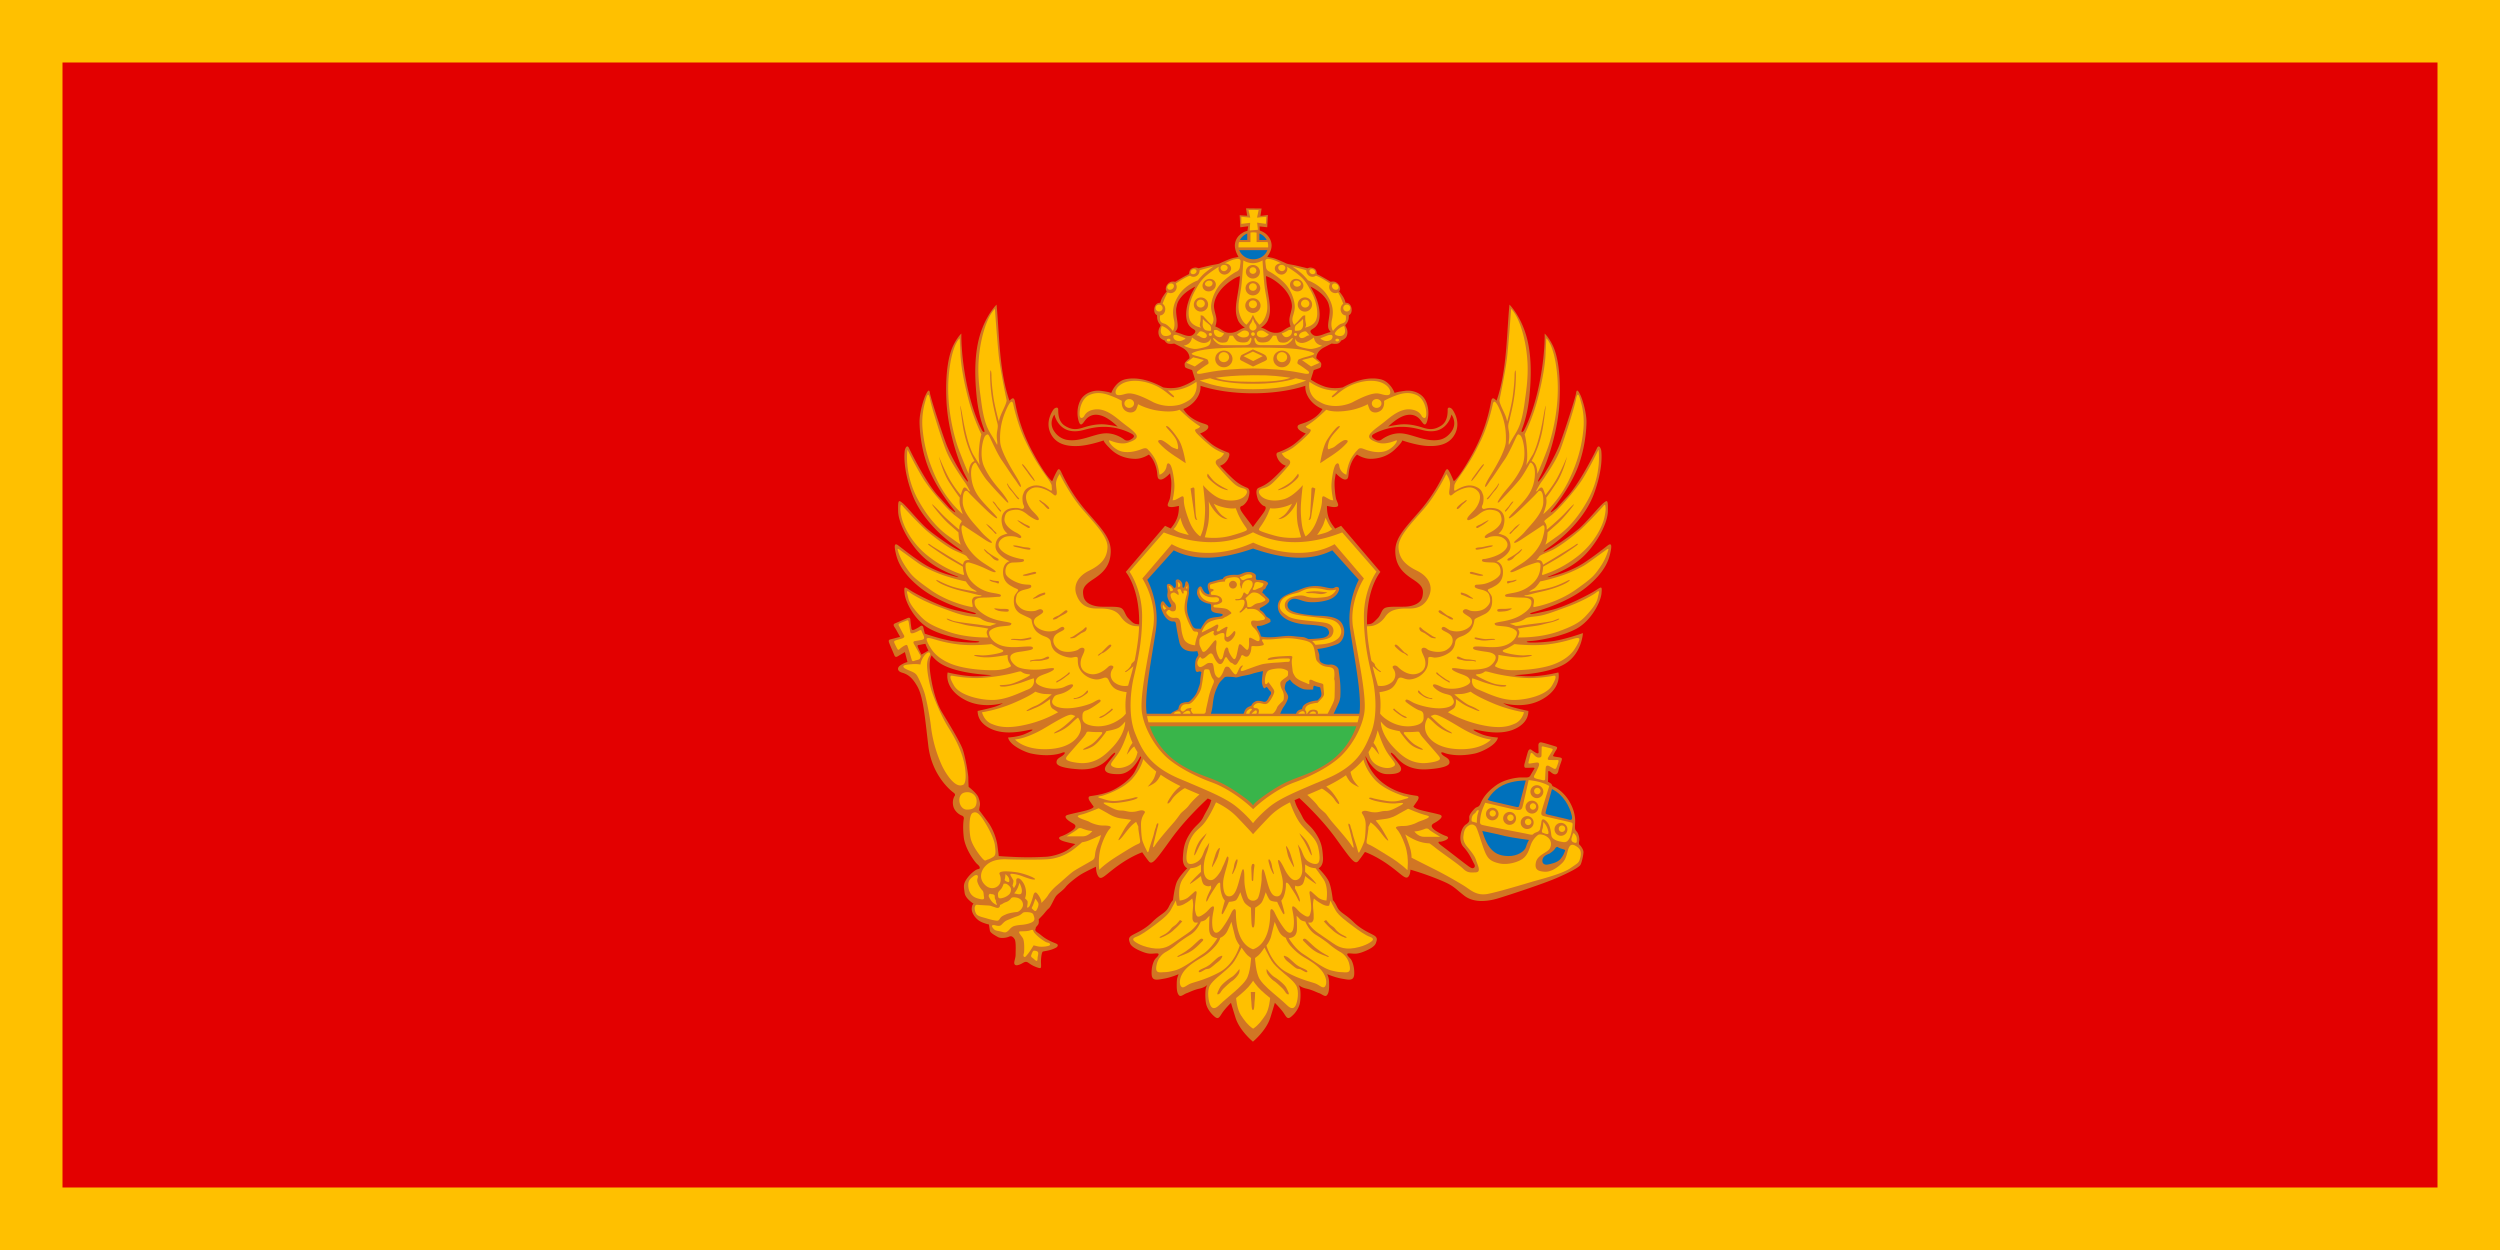<svg xmlns="http://www.w3.org/2000/svg" width="1200" height="600"><path fill="#E30000" stroke="#FFC000" stroke-width="30" d="M15 15h1170v570H15z"/><path fill="#D17624" d="M629.25 201.55c-4.2 2.31-6.58 1.8-6.41 3.51.17 1.72 3.93 3 3.93 3s-3.85 4.12-6.84 6c-2.99 1.89-6.5 3.09-6.5 3.09s-1.2.17-.5 2.06a6.99 6.99 0 0 0 2.81 3.68c.94.51 1.46.69 1.46.69s-5.22 5.57-7.52 7.37c-2.31 1.8-3.6 2.4-5.47 3.17-1.88.77-.94 3.85-.52 5.23.43 1.37 2.05 3.25 3 3.51.93.26 1.28.94.08 2.83-.9 1.4-3.88 5.15-5.3 7.21l-.09.05c-1.4-2.05-4.43-5.84-5.33-7.26-1.2-1.89-.86-2.57.08-2.83.95-.26 2.57-2.14 3-3.51.42-1.38 1.36-4.46-.52-5.23a19.7 19.7 0 0 1-5.47-3.17c-2.3-1.8-7.52-7.37-7.52-7.37s.52-.18 1.46-.69a6.97 6.97 0 0 0 2.82-3.68c.68-1.89-.52-2.06-.52-2.06s-3.5-1.2-6.5-3.09c-2.98-1.88-6.83-6-6.83-6s3.76-1.28 3.93-3c.18-1.71-2.22-1.2-6.4-3.51-4.2-2.32-5.56-5.23-5.56-5.23s4.87-1.63 7.26-6.51a9.01 9.01 0 0 0 .96-4.63l.19.06c7.78 2.53 16.87 3.54 25 3.54 8.1 0 17.2-1.01 24.96-3.54l.18-.06a9 9 0 0 0 .96 4.63c2.4 4.88 7.27 6.51 7.27 6.51s-1.37 2.92-5.55 5.23m-56.66-40.84c-1.22 1.02-3.4.41-5.07-.25-1.67-.66-3.45-1.12-3.45-1.12s.4-.4.86-1.22c.46-.82.46-2.2.1-4.48-.35-2.3-.7-4.73-.35-6.05.35-1.33.3-2.75 2.69-5.45 2.38-2.7 6.39-4.58 6.39-4.58s-.51.87-1.47 2.7c-.97 1.83-3.25 6.82-2.9 11.7.36 4.88 3.2 5.7 3.96 6.36.76.66.46 1.37-.76 2.4m15.33-23.64c4.26-3.89 7.22-4.54 7.22-4.54-.2 4.3-.97 7.73-1.56 11.72-.7 4.75-.33 6.97.59 9.28.91 2.33 3.39 3.73 3.39 3.73s-.8.1-2.05.76c-1.23.64-2.53 1.62-4.68 1.72-2.15.11-3.12-.48-4.52-1.46-1.4-.97-2.96-1.61-2.96-1.61s.7-1.68.54-3.57c-.16-1.88-1.19-4.26-1.19-6.2 0-1.95.97-5.95 5.22-9.83m20.73 16.46c.92-2.32 1.3-4.53.6-9.28-.6-4-1.37-7.42-1.57-11.72 0 0 2.96.65 7.22 4.54 4.25 3.88 5.22 7.88 5.22 9.82 0 1.95-1.03 4.32-1.19 6.21-.16 1.9.54 3.57.54 3.57s-1.56.64-2.96 1.61c-1.4.98-2.37 1.57-4.52 1.46-2.16-.1-3.45-1.08-4.68-1.72-1.24-.65-2.05-.76-2.05-.76s2.48-1.4 3.4-3.73m21.85-13.28c-.97-1.83-1.47-2.7-1.47-2.7s4 1.88 6.39 4.58c2.38 2.7 2.33 4.12 2.68 5.45.36 1.32 0 3.76-.35 6.05-.36 2.29-.36 3.66.1 4.48.46.81.86 1.22.86 1.22s-1.77.46-3.45 1.12c-1.67.66-3.85 1.27-5.07.25-1.22-1.02-1.52-1.73-.76-2.39.76-.66 3.6-1.48 3.96-6.36.35-4.88-1.93-9.87-2.9-11.7m-85.8 230.12c-1.97 3.68-7.34 7.54-11.28 9.25-3.94 1.7-8.24 2.25-10.03 2.51-1.79.27-.27 2.43-.27 2.43l1.88 2.7s-.26.8-3.13 1.61c-2.87.8-6.36 1.44-9.31 2.25-2.96.8.8 3.23 2.5 4.13 1.7.9 1.26 1.89.36 2.78-.9.9-4.2 2.79-5.9 3.33-1.7.53-1.44 1.44.26 2.15 1.7.72 6.36 1.62 6.36 1.62s-.09.18-2.95 2.33c-2.87 2.16-7.89 3.6-11.2 3.78-3.31.17-8.55.39-15.19.08-6.64-.3-7.4-.45-7.4-.45s-.23-2.22-.7-5.5a27.83 27.83 0 0 0-3.96-10.08c-1.53-2.13-4.73-6.4-4.73-6.4s.07-.93.3-2c.23-1.06.08-2.2-.7-4.22-.78-2.02-4.66-4.97-4.66-4.97s-.15-2.17-.15-4.2c0-2-1.4-9.92-2.64-13.65-1.24-3.72-7.3-13.5-10.09-18.16-2.8-4.65-4.45-11.55-5.3-16.91-.84-5.36-.5-7.1-.22-8.52.12-.62.39-1.18.64-1.68a16.64 16.64 0 0 0 4.49 4.03c8.12 4.97 24.28 5.43 24.28 5.43s-1.79.51-7.56.57c-5.78.05-13.5-1.85-13.5-1.85s-.2.41-.2 1.8c0 1.38.35 7.26 8.84 11.56 8.49 4.3 17.84 1.34 17.84 1.34s-.77.66-3.17 1.53-8.95 2.26-8.95 2.26c0 5.21 4.56 8.07 8.08 9.26 6.03 2.05 12.88.62 16.41-.1 3.53-.71 1.54.46-1.79 1.9-3.32 1.43-8.07 1.69-8.07 1.69.73 3.8 8.22 7.07 11.04 7.67 7.16 1.54 12.42.57 14.57-.25 2.15-.82 1.74.15 1.07.82-1.27 1.28-3.44 1.6-3.44 3.65 0 .57-.05 2.66 10.58 3.35 10.64.7 14.17-5.2 16.02-6.94 1.85-1.74 1.73-.82 1.27-.12-.46.7-2.31 2.78-3.93 5.1-1.62 2.31-.81 4.51 6.24 4.28 5.2-.17 8.63-5.68 10.08-8.57l.1.13.29.38c-.66 1.71-1.82 4.51-3.08 6.87m-99.16-58.06-3.26 1.86s-1.3-2.65-1.64-3.44c-.33-.79-.16-1.13.28-1.13.46 0 1.8-.39 2.87-.5l.42-.07c.36 1.02.83 2.12 1.44 3.22a.78.78 0 0 0-.11.06m290.84-18.58c3.63-1.02 16.26-4.71 25.16-11.93 8.9-7.22 10.63-13 11.35-16.13.71-3.12 1.02-5.58-1.28-3.79s-9.2 7.22-13.9 9.83a51.95 51.95 0 0 1-11.62 4.56c-2.55.71-4.6 1.18-2.14.2 2.45-.97 10.48-3.79 16.67-9.98 6.18-6.2 11.07-15.48 11.17-21.18.1-5.7-.3-5.3-2.13-3.87-1.84 1.43-8.35 9.47-12.01 12.52a116.14 116.14 0 0 1-12.52 8.86c-2.96 1.73-7.13 3.66-1.33-.3 5.8-3.97 16.8-13.34 21.28-25.45 4.47-12.12 3.66-19.24 3.56-20.46-.1-1.22-1.12-3.67-2.14-1.42-1.02 2.23-8.35 16.89-14.25 23.2-5.9 6.31-4.48 5.09-5.8 6.1-1.32 1.02-3.57 2.86-.71-.7 2.85-3.57 8.75-11.81 11.8-19.95a66.44 66.44 0 0 0 3.97-20.97c.1-4.68-1.93-11.2-2.85-13.13-.91-1.94-1.83-3.36-2.14-1.12-.3 2.24-4.98 16.7-7.53 23.71-2.54 7.03-7.63 14.97-8.65 16.5-1.02 1.52-3.66 4.67-.81-.62 2.85-5.3 8.34-20.86 9.06-35.62.7-14.76-1.33-22.9-3.36-26.98-2.04-4.07-3.8-5.51-3.8-5.51s.35 10.07-2.66 24.55c-3 14.47-7.4 22.12-7.4 22.12s-1.85 2.08-.58-1.4c.86-2.33 2.62-7.47 3.43-16.19.85-9.14.95-19.55-1.72-28.4-2.9-9.65-7.95-14.58-7.95-14.58-1.4 13.84-1.13 31.67-6.2 46.12-.95-.84-2.2-2.41-2.7.78a81.52 81.52 0 0 1-9.02 25.02c-6.25 11.35-8.8 12.85-8.8 12.85s-1.15-2.78-1.96-4.28c-.8-1.5-1.27-2.32-2.31-.23-1.04 2.08-4.51 10.07-12.14 18.87-7.64 8.8-11.91 13.09-11.68 19.69.23 6.6 3.7 9.96 8.32 12.97 4.63 3.01 5.44 4.63 4.74 8.22-.69 3.6-4.85 4.86-8.43 4.98-3.6.12-8.1-.23-9.72.7-1.62.92-1.73 3.24-3.35 4.86s-2.31 2.54-3.82 2.78c-.53.08-.96.13-1.3.17-.33-17.42 6.42-25.18 6.42-25.18l-18.86-22.15c-.97.48-1.94.92-2.92 1.35a5.34 5.34 0 0 0-.55-.84c-2.51-3.2-3.33-5.92-3.33-10.03.94.1 2.82.77 4.53.43 1.7-.34.42-2.06-.09-3.68-.51-1.63-1.03-7.29-.68-9.43.34-2.15.5-3 .5-3s2.75 3 4.45 3c1.72 0 1.54-1.72 1.8-3.6.38-2.84 1.72-6.43 3.93-8.4 0 0 2.99 2.06 6.41 2.06s8.03-.95 11.7-4.46c3.68-3.51 3.6-4.37 3.6-4.37s6.83 2.4 12.04 2.65c5.21.26 10.77-.6 13.42-6.08 2.65-5.49-.77-10.54-1.37-11.4-.6-.86-2.3-1.55-2.3 0 0 1.54.08 5.66-3.08 7.71-3.17 2.06-5.64 1.97-8.63 1.03-3-.94-7.18-2.14-11.97-1.46-4.29.62-4.87.96-4.94 1.02.22-.23 4.12-4.22 7.93-5.39 3.93-1.2 6.24.43 7.52 1.97 1.29 1.55 2.4 4.03 3.42.43 1.03-3.6.43-7.71-1.28-10.37-1.7-2.66-5.38-4.37-9.23-3.94-3.84.43-5.2 1.03-5.2 1.03s-1.98-5.57-6.93-6.6c-6.05-1.26-12.72 1.02-17.95 3.94 0 0-4.1.95-8.28-.26a27 27 0 0 1-7.06-3.5c.48-1.6 1.42-4.57 1.42-4.57s1.2-.36 2.45-.83c1.25-.47.99-.89 1.15-1.93.15-1.04-2.36-2.86-2.36-2.86s-.36-3.13 3.76-5.28c4.12-2.15 3.68-1.8 3.68-1.8s2.41.46 3.4-.26c.98-.72.98-1.16.98-1.16s1.83-.6 2.5-1.7c.67-1.1.79-2.7.3-3.97-.48-1.29-1.1-1.53-.42-2.15a5.4 5.4 0 0 0 1.34-3.11c.06-1.04.06-1.28.06-1.28s1.4-.5 1.34-2.63c-.07-2.15-1.22-3-1.9-3.19-.66-.18-1.09-.18-1.09-.18s-.12-1.28-1.22-3c-1.1-1.7-1.83-2.44-1.83-2.44s.8-.6.37-2.01a3.75 3.75 0 0 0-2.38-2.57c-.97-.3-2 0-2 0s-3.24-1.96-4.76-2.75l-1.9-.98s-.05-1.34-.6-2.08c-.55-.73-1.83-1.04-2.5-1.04-.67 0-1.4.37-1.4.37s-5.49-1.4-7.74-1.77c-2.26-.37-2.38-.55-2.38-.55s-4.87-2.32-6.76-2.7c-1.9-.36-2.44-.54-2.44-.54s1.97-2.39 2.1-5.14c.12-2.75-1.71-5.34-3.66-6.5-1.1-.66-1.7-.77-2.05-.99l-.04-1.9 3.66.38.3-5.9-3.56.45.55-3.54-7.48-.09.55 3.55-3.6-.25.3 5.8 3.79-.48-.37 2.2s-1.38.23-2.55 1.1a6.95 6.95 0 0 0-3.48 6.17c.12 2.75 1.76 5.2 1.76 5.2s-.48.12-2.37.49c-1.89.37-6.77 2.69-6.77 2.69s-.12.18-2.37.55c-2.26.36-7.74 1.77-7.74 1.77s-.73-.37-1.4-.37c-.68 0-1.95.31-2.5 1.04-.55.74-.61 2.08-.61 2.08l-1.9.98c-1.52.8-4.74 2.75-4.74 2.75s-1.04-.3-2.02 0a3.75 3.75 0 0 0-2.37 2.57c-.43 1.4.36 2.01.36 2.01s-.73.74-1.83 2.45c-1.1 1.7-1.22 3-1.22 3s-.42 0-1.1.18c-.66.18-1.82 1.04-1.88 3.18-.06 2.13 1.34 2.63 1.34 2.63s0 .24.06 1.28a5.4 5.4 0 0 0 1.34 3.11c.67.62.06.86-.43 2.15a4.74 4.74 0 0 0 .3 3.97c.68 1.1 2.5 1.7 2.5 1.7s0 .44.99 1.16c.98.72 3.4.27 3.4.27s-.45-.36 3.67 1.79 3.76 5.28 3.76 5.28-2.5 1.82-2.35 2.86c.16 1.04-.1 1.46 1.15 1.93s2.45.84 2.45.84.93 2.95 1.4 4.56a26.98 26.98 0 0 1-7.04 3.5c-4.19 1.2-8.29.26-8.29.26-5.23-2.92-11.9-5.2-17.94-3.94-4.96 1.03-6.93 6.6-6.93 6.6s-1.36-.6-5.2-1.03c-3.85-.43-7.53 1.28-9.24 3.94-1.7 2.66-2.3 6.77-1.28 10.37 1.03 3.6 2.14 1.12 3.42-.43 1.28-1.54 3.6-3.17 7.52-1.97 3.82 1.17 7.72 5.16 7.94 5.4-.08-.07-.66-.41-4.95-1.03-4.78-.68-8.97.52-11.96 1.46-3 .94-5.47 1.03-8.63-1.03-3.16-2.05-3.08-6.17-3.08-7.71s-1.7-.86-2.3 0c-.6.86-4.02 5.91-1.37 11.4 2.65 5.48 8.2 6.34 13.41 6.09 5.22-.26 12.05-2.66 12.05-2.66s-.08.86 3.6 4.37c3.66 3.51 8.28 4.46 11.7 4.46s6.4-2.06 6.4-2.06c2.21 1.97 3.55 5.56 3.94 8.4.25 1.88.08 3.6 1.8 3.6 1.7 0 4.44-3 4.44-3s.17.86.5 3c.35 2.14-.16 7.8-.68 9.43-.5 1.62-1.79 3.34-.08 3.68 1.7.34 3.59-.33 4.53-.43 0 4.11-.83 6.83-3.33 10.03-.23.28-.4.55-.53.79-.94-.41-1.87-.84-2.8-1.3l-18.86 22.15s6.78 7.8 6.41 25.3v-.12c-.34-.03-.8-.08-1.37-.17-1.5-.23-2.2-1.16-3.82-2.78-1.62-1.62-1.73-3.94-3.35-4.86-1.62-.93-6.13-.58-9.71-.7-3.59-.12-7.75-1.39-8.45-4.98-.69-3.59.12-5.2 4.75-8.22 4.62-3.01 8.09-6.37 8.32-12.97.23-6.6-4.05-10.89-11.68-19.69s-11.1-16.79-12.14-18.87c-1.04-2.09-1.5-1.28-2.31.23-.81 1.5-1.97 4.28-1.97 4.28s-2.54-1.5-8.78-12.85a81.44 81.44 0 0 1-9.03-25.02c-.5-3.2-1.75-1.62-2.7-.77-5.08-14.46-4.8-32.29-6.2-46.13 0 0-5.05 4.93-7.95 14.58-2.67 8.86-2.57 19.26-1.72 28.4.8 8.72 2.57 13.86 3.43 16.2 1.27 3.47-.58 1.39-.58 1.39s-4.4-7.65-7.4-22.12c-3-14.48-2.66-24.55-2.66-24.55s-1.76 1.44-3.8 5.52c-2.03 4.07-4.07 12.2-3.36 26.97.72 14.76 6.21 30.33 9.06 35.62 2.85 5.3.2 2.14-.81.61-1.02-1.52-6.11-9.46-8.66-16.49-2.54-7.02-7.22-21.47-7.53-23.71-.3-2.24-1.22-.82-2.13 1.12-.92 1.93-2.96 8.45-2.85 13.13.1 4.68.91 12.82 3.97 20.97 3.05 8.14 8.95 16.38 11.8 19.94 2.85 3.57.61 1.74-.71.72-1.32-1.02.1.2-5.8-6.11-5.9-6.3-13.23-20.97-14.25-23.2-1.02-2.25-2.04.2-2.14 1.42-.1 1.22-.92 8.34 3.56 20.46 4.48 12.11 15.47 21.48 21.28 25.44 5.8 3.97 1.62 2.04-1.33.3-2.95-1.72-8.85-5.79-12.52-8.85-3.66-3.05-10.17-11.1-12-12.51-1.84-1.43-2.25-1.84-2.14 3.86.1 5.7 4.99 14.98 11.17 21.18 6.19 6.2 14.21 9.01 16.67 9.98 2.45.98.4.51-2.15-.2a51.92 51.92 0 0 1-11.6-4.56c-4.7-2.61-11.6-8.04-13.9-9.83-2.31-1.8-2 .67-1.29 3.79.72 3.12 2.46 8.9 11.35 16.13 8.9 7.22 21.53 10.9 25.16 11.93 3.63 1.02 1.07 1.02 1.07 1.02s-1.43-.2-8.8-1.84c-7.36-1.64-18.5-7.47-21.52-9.37-3.02-1.9-3.47-2.61-3.07 1.38.41 4 4.66 12.55 11.46 16.54 6.8 4 19.07 6.05 22.24 6.2 3.17.15 2.35.61.92.71-1.43.1-4.96.1-10.74-.56-4.73-.54-11.77-2.84-14.16-3.66-.26-1.02-.5-2-.62-2.61-.28-1.52-1.07-1.3-1.57-.96-.51.34-.8.62-2.48 1.47-1.69.84-1.74-.17-1.8-.68-.06-.5-.4-2.71-.45-3.83-.05-1.14-.67-1.2-1.46-.85-.79.34-4.56 1.92-5.96 2.54-1.4.62-.12 1.74.62 3.1.73 1.35 1.85 3.33 1.85 3.33s-3.54.96-4.67 1.24c-1.12.28-.78 1.07-.5 1.86s2.02 4.74 2.47 5.87c.45 1.13 1.46.45 1.46.45l3.55-2.09 1.23 4.74c-.06.07-1.63.38-3.43 1.63-1.78 1.26-1.34 2.88.81 3.5 2.15.63 4.66 1.71 7.43 6.74 2.78 5.03 3.5 14.1 5.2 28.38 1.7 14.28 10.83 21.55 12.08 22.45 1.26.9.54 1.62.54 1.62s-1.25 1.8-.71 4.58c.53 2.78 2.95 4.4 4.2 4.85 1.26.45.9 1.7.9 1.7s-.63 3.06 0 8.63c.62 5.57 5.2 11.85 6.44 12.93 1.26 1.07 1.35 1.62 1.17 2.07-.18.44-.99.09-2.5 1.25a15.8 15.8 0 0 0-4.3 4.76c-1.08 1.98-.72 3.15-.37 5.84.36 2.7 4.3 5.12 4.3 5.12s-.71.18-.9 2.15c-.17 1.98 1.26 4.22 3.05 5.66 1.8 1.44 5.2 2.16 5.2 2.16l.44 2.87c.18 1.17 2.42 2.33 3.85 3.14 1.43.81 4.21.36 5.38-.18 1.16-.53 1.96.1 2.68 1.26.72 1.17.45 5.66.45 7.46 0 1.8-1.08 3.68-.45 4.58.63.9 2.33.26 4.03-.72 1.7-1 2.15-.27 3.67.72 1.52.98 3.94 1.88 4.57 1.8.63-.1.36-1.71.36-3.06s.24-4.4.87-4.85c.3-.2 2.93-.4 4.95-1.26.94-.4 2.15-.8 2.24-1.7.09-.9-1.26-.9-4.21-2.43-2.96-1.52-3.5-2.43-5.37-3.68-1.88-1.26-.99-1.7-.99-2.25 0-.53.9-1.16 1.25-1.88.36-.72.18-2.34.18-2.34s1.53-1.52 2.24-2.33c.72-.8 1.61-2.07 2.6-2.88.98-.8 2.5-4.66 3.49-5.92.98-1.26 3.22-2.6 4.57-4.31 1.34-1.71 4.92-4.5 6.98-5.84 2.06-1.35 7.61-3.95 7.61-3.95s-.09 3.32 1.34 4.93c1.44 1.62 3.32-1.25 9.67-5.74 6.36-4.5 11.2-6.1 11.2-6.1s1.34 2.05 3.04 4.21 3.22-.1 11.01-10.86c6.15-8.5 14.24-16.28 17.39-19.18l1.72.77c-.15.42-.31.89-.47 1.4-.72 2.23-1.88 3.66-3.4 6.78-1.51 3.13-3.83 3.84-6.5 8.03-2.68 4.2-3.04 7.05-3.3 11.33-.28 4.29 2.13 5.18 2.13 5.18s-3.92 3.83-5.08 6.69c-1.16 2.85-1.79 8.66-1.79 8.66s-.62.26-2.05 3.2c-1.43 2.95-4.02 3.4-7.76 7.14-3.75 3.75-7.94 5.36-9.9 6.51-1.97 1.17-1.43 2.33-.9 3.84.54 1.52 3.21 3.04 6.34 4.2 3.12 1.15 4.19.7 6.33.62 2.14-.09.45 1.6-.44 2.5-.9.9-2.06 4.01-1.88 7.5.18 3.47 2.77 2.67 5.98 2.13 3.21-.53 6.96-2.14 6.96-2.14l-.36.99c-.35.98-.53 1.69-.53 4.46 0 2.76.44 4.1 1.25 4.81.8.72 2.4-.8 3.56-1.16 1.16-.36 3.13-1.51 5.98-2.14 2.86-.62 3.93-1.87 3.93-1.87s-.72.89-.9 2.85c-.17 1.97-.08 4.91.36 6.6.45 1.7 1.7 3.75 3.66 5.54 1.96 1.78 2.41.98 3.84-1.25 1.42-2.23 4.37-5.09 4.37-5.09s.18.72 2.14 7.05c1.96 6.34 8.39 11.6 8.39 11.6s6.42-5.26 8.38-11.6c1.97-6.33 2.14-7.05 2.14-7.05s2.95 2.86 4.38 5.09c1.42 2.23 1.87 3.03 3.83 1.25a12.18 12.18 0 0 0 3.66-5.53c.45-1.7.54-4.64.36-6.6-.18-1.97-.9-2.86-.9-2.86s1.08 1.25 3.93 1.87c2.85.63 4.82 1.78 5.98 2.14 1.16.36 2.77 1.88 3.57 1.16.8-.71 1.25-2.05 1.25-4.81 0-2.77-.18-3.49-.54-4.46l-.36-.99s3.75 1.6 6.96 2.14 5.8 1.34 5.98-2.14c.18-3.48-.98-6.6-1.87-7.5-.9-.88-2.59-2.58-.45-2.49 2.14.09 3.21.53 6.33-.62 3.13-1.16 5.8-2.68 6.34-4.2.54-1.51 1.07-2.67-.9-3.84-1.95-1.15-6.15-2.76-9.9-6.5-3.74-3.75-6.33-4.2-7.76-7.14-1.42-2.95-2.05-3.21-2.05-3.21s-.62-5.8-1.78-8.66c-1.16-2.86-5.09-6.69-5.09-6.69s2.41-.9 2.14-5.18c-.26-4.28-.62-7.13-3.3-11.33-2.68-4.19-5-4.9-6.51-8.03-1.52-3.12-2.68-4.55-3.4-6.78l-.45-1.35c.77-.34 1.53-.68 2.3-1 3.12 2.87 11.25 10.67 17.42 19.2 7.79 10.78 9.31 13.02 11.01 10.86 1.7-2.15 3.05-4.21 3.05-4.21s4.83 1.61 11.19 6.1c6.35 4.5 8.24 7.37 9.67 5.75.75-.85.92-2.26 1.01-3.35a135.89 135.89 0 0 1 15.2 5.4c5.51 2.33 6.1 3.53 10.49 6.99 4.38 3.46 10.62 3.13 16.53 1.33 5.9-1.8 21.64-6.99 27.94-9.72 6.3-2.73 10.82-5.13 11.48-6.4.66-1.26 1.4-4.78 1.4-6.05 0-1.26-1.4-3.13-1.86-3.46-.47-.33-.27-1.33-.14-2.13.14-.8-.26-3.2-1.26-4.26-1-1.07-.86-1.46-.73-4.53.28-6.5-4.35-14.68-10.92-17.29 0 0-.17-.75-.7-1.2-.53-.44-1.42-.84-1.42-.84s.13-3.73.09-4.54c-.05-.8.3-.7.75-.48.44.22 1.15 1.1 2.21 1.38 1.07.26 1.73-.5 1.96-1.7.22-1.2 1.1-3.6 1.5-4.8.4-1.2-.09-1.37-.58-1.5-.48-.14-2.08-.32-2.83-.5-.75-.17-.75-.22-.58-.62.18-.4.45-1.02 1.42-2.53.98-1.51.1-1.56-.84-1.87-.93-.3-5.14-1.6-6.3-1.78-1.15-.17-1.41.8-1.41 1.3 0 .48.04 2.62.09 3.42.04.8-.71.57-1.15.35-.45-.22-1.47-.85-2.26-1.47-.8-.62-1.38-.04-1.69.85-.31.89-1.28 4.53-1.6 5.6-.3 1.07-.22 1.91.23 2.09.44.18 2.52 0 3.77 0 1.23 0 .53.71.53.71s-1.33 2.18-1.78 3.02c-.44.85-1.2.98-2.21.98l-2.73-.01s-6.8.25-11.82 3.98c-5.01 3.73-6.43 6.8-7.2 8.6-.77 1.8-1.67 1.42-2.44 2.06-.77.65-2.95 2.96-2.95 4.38 0 1.4.51 2.18-1.67 3.59-2.19 1.42-3.99 7.58-1.03 10.8 2.95 3.2 4.11 6.42 5.01 7.96.9 1.54 0 2.18-.77 2.18s-2.38-1.3-3.73-2.31c-1.34-1-8.13-6.3-11.05-8.48-2.91-2.18-.77-1.93-.77-1.93s.74.07 2.45-.64c1.7-.72 1.97-1.62.26-2.16-1.7-.54-5.01-2.42-5.9-3.32-.9-.9-1.35-1.89.35-2.79 1.7-.9 5.47-3.32 2.51-4.13s-6.45-1.43-9.31-2.24c-2.87-.81-3.14-1.62-3.14-1.62l1.89-2.7s1.52-2.15-.27-2.42c-1.8-.27-6.1-.8-10.03-2.52-7.87-3.4-12.8-9.18-14.63-16.24l.13-.17c1.47 2.9 4.9 8.34 10.06 8.51 7.05.23 7.86-1.97 6.24-4.28-1.62-2.32-3.47-4.4-3.93-5.1-.47-.7-.58-1.62 1.27.12s5.37 7.64 16.01 6.95c10.64-.7 10.59-2.78 10.59-3.36 0-2.04-2.17-2.37-3.45-3.65-.66-.67-1.07-1.64 1.08-.82 2.14.82 7.4 1.79 14.57.25 2.82-.6 10.31-3.87 11.04-7.67 0 0-4.76-.26-8.08-1.7-3.32-1.43-5.32-2.6-1.79-1.89 3.53.72 10.38 2.15 16.42.1 3.52-1.2 8.08-4.04 8.07-9.26 0 0-6.54-1.38-8.94-2.26-2.4-.87-3.17-1.53-3.17-1.53s9.35 2.97 17.84-1.34c8.49-4.3 8.84-10.18 8.84-11.56 0-1.39-.2-1.8-.2-1.8s-7.72 1.9-13.5 1.85c-5.78-.05-7.57-.57-7.57-.57s16.16-.46 24.29-5.42c8.13-4.97 8.59-14.75 8.59-14.75s-9.2 3.27-14.98 3.94c-5.78.66-9.3.66-10.74.56-1.43-.1-2.24-.56.92-.71 3.18-.15 15.44-2.2 22.24-6.2 6.8-4 11.05-12.55 11.46-16.54.4-3.99-.05-3.27-3.07-1.38-3.02 1.9-14.16 7.73-21.53 9.37-7.36 1.64-8.79 1.84-8.79 1.84s-2.56 0 1.07-1.02"/><path fill="#E30000" d="M543.3 208.25a28.84 28.84 0 0 0-10.77-3.25c-4.7-.4-8.33.3-12.23 1.36-2.8.76-5.07.87-7.3.27-3.37-.9-5.98-3.93-6.87-7.65 0 0-3.1 3.97.07 8.3a9.32 9.32 0 0 0 5.53 3.78c6.6 1.32 13.05-2.7 18.54-3.05 5.27-.34 9.4 3 9.4 3s1.25 1.04 3 .01c1.76-1.02 2.27-1.8.63-2.77M696.7 198.98c-.9 3.72-3.51 6.76-6.87 7.65-2.25.6-4.5.49-7.3-.27-3.9-1.05-7.54-1.76-12.24-1.36-4.7.4-9.13 2.29-10.77 3.25-1.64.97-1.13 1.75.62 2.77 1.76 1.03 3-.01 3-.01s4.14-3.34 9.41-3c5.49.35 11.95 4.37 18.54 3.05 2.02-.41 4-1.7 5.53-3.79 3.17-4.32.07-8.3.07-8.3"/><path fill="#FFC000" d="M654.67 295.9c0-13.16 6.05-21.47 6.05-21.47l-16.45-18.86c-15.68 6.06-30.04 6.43-42.82-.07-12.79 6.5-27.15 6.13-42.82.07l-16.46 18.86s6.05 8.31 6.05 21.46-2.54 22.9-4.03 29.26c-1.48 6.37-2.75 18.24.64 26.73 3.4 8.48 7 15.9 21.63 22.05 14.63 6.15 22.27 9.33 27.35 13.57 5.1 4.24 7.64 7.63 7.64 7.63s2.54-3.4 7.63-7.63c5.09-4.24 12.73-7.42 27.36-13.57 14.63-6.15 18.23-13.57 21.63-22.05 3.39-8.49 2.12-20.36.63-26.73-1.48-6.36-4.03-16.11-4.03-29.26M528.46 400.84s-5.31 2.54-7 3c-1.68.45-2.07.45-2.07.45s-3.63 3.31-6.28 4.87a23.6 23.6 0 0 1-9.2 3.19c-4.15.45-15.55.32-20.67.13-5.12-.2-8.3 1.04-10.5 3.5-2.2 2.48-2.72 6.05.07 8.78 2.78 2.73 5.9 1.37 6.93-.32 1.04-1.7.52-3.84.06-4.81-.45-.98.91-1.3 2.34-1.37 1.42-.06 3.82.13 6.02.46 2.2.32 6.1 1.62 7.78 2.53 1.68.91.71 1.04-.46.85-1.16-.2-2.46-.65-4.53-1.43a17.92 17.92 0 0 0-5.12-1.24c-1.3-.06-.84.65-.58 1.1.26.46.97 1.57 1.16 2.09.2.52-.39 2.46-.39 2.46l.65 1.24s.78-1.24 1.04-1.88c.26-.65-.07-1.89.2-2.47.25-.59 1.35-.59 2.2.39a8.67 8.67 0 0 1 2.26 4.6c.46 2.48-.39 4.23-.39 4.23s1.04.85 1.24 1.43c.2.59-.26 2.93-.26 2.93s.71.45 1.36-.91a30.82 30.82 0 0 0 1.62-4.62c.19-.84.77-2.4 1.81-1.23a9.76 9.76 0 0 1 1.95 3.32c.19.7.19 1.3.19 1.3s2.33-2.28 3.1-3.58c.79-1.3 2.4-3.25 4.61-5.07 2.2-1.82 6.02-5.46 7.9-6.7 1.88-1.23 6.68-3.83 8.17-4.74 1.49-.9 1.75-.97 2-3.5.27-2.54 1.5-4.81 2.08-6.57.58-1.75.71-2.4.71-2.4M524.32 398.9s-.65-.07-1.56-.2c-.9-.13-2.85-.78-3.43-1.04-.59-.26-1.5-.32-2.08.32-.58.66-5.31 3.45-5.31 3.45h7.84c2.72 0 4.54-2.54 4.54-2.54"/><path fill="#FFC000" d="M546.4 397.55v-.79l-1.05-2.25s-1.21.77-2.4 2c-1.53 1.58-3.18 3.81-3.91 4.76-1.3 1.67-3.13 3.24-1.57.57 1.57-2.67 2.1-3.82 3.34-5.6 1.26-1.78 2.2-2.57 2.04-2.67-.16-.1-1.15-.26-4.44-.68-3.29-.42-5.32-1.68-6.83-2.57-1.52-.89-4.23-2.35-4.23-2.35s-5.59 2.35-7.67 2.88c-2.1.52-3.34.83-1.31 1.83 2.04 1 3.76 1.3 4.75 1.93 1 .64 4.07 1.63 5.95 1.63s5.06.05 3.81 1.36c-1.25 1.3-2.66 3.82-4.02 7.64a26.16 26.16 0 0 0-1.4 8.9c0 1.68.2 3.35.2 3.35s2.3-2.56 8.46-6.44c6.16-3.87 8.45-5.18 9.6-5.7 1.15-.53 1.72-.53 1.51-2-.2-1.46-.83-5.07-.83-5.8"/><path fill="#FFC000" d="m569.92 378.84-1.14-.52-.29.1c-.72.36-4.48 2.9-6 5.35-1.5 2.46-3.03 2.68-1.37 0 1.67-2.68 2.9-4.19 4.2-5.35.5-.44.95-.81 1.3-1.1a68.95 68.95 0 0 1-9.47-5.43c-.41.82-1.2 2.27-2.1 3.21-1.3 1.37-4.19 2.53-4.19 2.53s2.32-2.38 3.11-4.19c.5-1.15.84-2.4 1.01-3.14a40.87 40.87 0 0 1-6.22-5.94c-.38 1.56-1.64 5.37-5.34 9.51-4.84 5.42-14.52 8.17-14.52 8.17s-3.4.36-.65 1.08c2.74.73 4.7 1.95 10.04 1.01 5.35-.93 5.7-1.15 6.43-1.37.72-.22 2.68-.07 0 .94-2.67 1.01-8.89 1.95-11.27 1.74-2.38-.22-5.64-.73-2.24 1.08 3.4 1.8 4.84 2.53 6.94 2.53 2.1 0 2.96.65 4.98.65 2.03 0 2.6-.36 4.05-.65 1.44-.29 2.38.21 2.38.8 0 .57-1.95 2.16-1.87 6.14.07 3.97.36 6.57.72 7.72a30.04 30.04 0 0 0 1.8 4.13c.58 1.08.8 2.16 1.38-.15.57-2.31 1.87-5.64 2.38-7.87.5-2.24.8-2.32 1.01-3.47.22-1.16 1.45-2.03.87.07-.58 2.1-1.23 4.77-1.66 6.65-.44 1.88-1.45 5.34.29 2.6 1.73-2.75 8.23-10.05 9.32-11.35 1.08-1.3 1.95-2.53 2.74-3.6.8-1.1 3.04-2.54 4.12-4.13a36.8 36.8 0 0 1 5.09-5.24c-1.84-.77-3.78-1.6-5.83-2.5M443.5 305.62c-.04-.44-.9-1.95-1.12-2.73-.22-.78-1-.3-1-.3s-1.68.95-2.93 1.3c-1.26.34-1.43-.14-1.56-.78-.13-.66-.43-2.7-.65-4.12-.21-1.43-.51-1.34-1.03-1.13-.52.22-2.08.78-3.15 1.26-1.08.47-.74 1-.4 1.6.35.61 1.6 3.16 2.17 4.07.56.91.04 1.3-.61 1.6-.65.31-1.6.44-2.9.87-1.29.44-1.2.74-1.07 1.17.13.44 1 2.21 1.47 3.03.47.83.9.26.9.26s1.39-1.25 2.55-1.82c1.17-.56 1.25-.39 1.56.48.3.87 1.64 5.42 1.9 6.29.26.86.69.77 1.3.52.6-.26 1.42-.4 2.1-.61.7-.22.96-1.6.96-1.6s-2.55-4.6-3.24-5.77c-.7-1.17 0-1.43.52-1.51.52-.09 2.03-.3 3.32-.6 1.3-.31.95-1.05.91-1.48M472.29 430.35c-.2-1.1 0-2.21-.84-3.05a10.51 10.51 0 0 1-2.27-3.9c-.39-1.37.32-2.02.2-2.8-.14-.78-1.17-.78-2.21.07-1.04.84-2.4 1.62-2.4 4.1 0 2.46.91 5.39 4.34 6.42 3.44 1.05 3.37.26 3.18-.84M475.79 429.18s-.72-.45-1.04.2c-.32.64-.26.97.65 2.4.9 1.43 1.49 1.76 2.53 2.4 1.03.65.32-.64.19-1.04-.13-.39 0-.9-.26-1.23-.26-.33-.39-.72-.39-1.75 0-1.05-1.68-.98-1.68-.98"/><path fill="#FFC000" d="M480 440.88c.65-.98 1.23-1.24 2.79-1.95 1.55-.72 4.4-1.1 5.37-1.17.97-.07 3.18-1.95 2.85-3.9-.32-1.95-1.75-2.73-2.98-3-1.23-.25-2.33-.25-2.72.33a4.58 4.58 0 0 1-2.46 1.82c-1.36.46-1.56.91-2.4 1.17-.84.26-.2.78-.9 1.37-.72.58-1.69 0-2.8-.33-1.1-.32-1.16-.52-2.39-.58l-4.47-.26s-.13-.07-.84-.07-.78.13-1.1.91c-.33.78.06 2.73.84 3.7.78.98 3.3 1.44 4.99 1.96 1.68.51 2.53.71 3.95.97 1.43.26 1.62 0 2.27-.97M495.74 442.44c1.36-.91.59-2.48.26-3.45-.32-.97-2.2-1.17-3.17-1.17-.98 0-1.5 0-2.01.46-.52.45-1.23 1.1-2.66 1.56-1.42.45-2.52.97-4.47 1.75-1.94.78-2.53 2.08-3.37 2.6-.84.52-2.46 0-2.46 0s-1.17-.32-1.55 0c-.4.32 0 .97.77 1.82.78.85 2.27.78 3.95 1.3 1.7.52 2.01.13 2.66-.33.65-.45 1.17-1.42 2.33-2.14 1.17-.71 3.7-.84 4.93-.97 1.23-.14 3.43-.53 4.8-1.43M495.74 436.52c.59.52 1.23 1.24 1.75.4.52-.85 1.36-2.6.78-3.65-.59-1.03-1.3-1.95-1.3-1.95s-.97 3-1.42 3.77c-.45.78-.39.91.2 1.43M490.5 427.56c0-1.7-1.17-3.78-1.17-3.78s-.39 1.56-1.1 2.93c-.72 1.36-1.43 2.08-1.43 2.08s1.69.45 2.33.45 1.36 0 1.36-1.68M480.78 431.13a7.57 7.57 0 0 0 3.56-1.76c.78-.64 1.23-2.4.71-3.3-.51-.92-1.81-1.9-2.33-1.9h-.97s-.52 1.7-1.23 2.54c-.72.85-1.56 1.43-1.5 2.53.07 1.11-.06 2.28 1.76 1.89M484.47 422.87a3.08 3.08 0 0 0-.84-2.33l-.98-.98s-.13 1.3-.25 2.02c-.13.71-.2.84-.2.84s.52.52.97.72c.46.19 1.23.58 1.3-.27M462.07 376.78s2.14 0 1.22-7.66c-.92-7.66-4.9-14.9-8.06-19.9-3.17-5.01-6.43-12.87-7.87-17.06-1.42-4.18-2.38-9.92-2.38-12.92s1.28-4.54 1.28-4.54.55-.82.04-1.33c-.51-.52-1.32-.04-2.14.77a9.71 9.71 0 0 0-2 3.38c-.35 1.08-.35 1.46-.35 1.46s-1.62-.38-4.23-.16c-2.6.2-3.85.42-3.93.98-.09.56.34.99 2.22 1.8 1.88.81 3.08 1.16 4.02 2.27.94 1.12 3.34 6.72 4.08 9.42.73 2.7 2.3 10.04 2.94 15.8a63.02 63.02 0 0 0 5.3 18.54c.88 1.91 5.75 10.96 9.86 9.15M466.8 390.27c-1.77.99-1.7 8.23-.92 11.99.79 3.75 4.47 8.43 5.58 9.68 1.12 1.25 1.39 1.25 1.98.93.59-.33.85-.33.85-.33s1.58-.53 2.76-1.45c1.18-.92.72-3.23.52-5.27-.2-2.05-1.77-6.13-4.66-10.87-2.89-4.75-4.33-5.67-6.1-4.68M468.77 384.4c0-2.36-2.05-4.15-4.4-4.15-1.12 0-2.1.28-2.7.83-2.4 2.16-.96 7.54 2.5 7.54 1.25 0 2.71-.21 3.61-1.07.8-.76 1-2.04 1-3.15M503.03 452.5c-.94-.17-1.5-.56-2.89-1.5-1.39-.95-3.61-2.9-4-3.84-.4-.95-.4-1-1.73-.56-1.33.45-3.22.4-4.67.45-1.44.05.17 1.66 1.17 3.17 1 1.5.67 6.56.67 6.56s0 .44-.22 1.17c-.23.72-.06 1.22.33 1.39.39.16.61-.17 1.61-1.34 1-1.17 2.84-4.22 2.84-4.22s.28.05 1.83.44c1.56.4 4.06.17 5.34-.22 1.28-.4.67-1.34-.28-1.5"/><path fill="#FFC000" d="M497.08 456.39c-.66-.11-.94-.17-1.28.27-.33.45-.6 1.29-.77 1.73-.17.44-.12.84.27 1.17.4.33.95.72.95.72s.55.61 1.11.89.67-.55.67-1.17c0-.6.33-1.72.33-2.44 0-.73-.61-1.06-1.28-1.17M480.08 212.04c.17 3.98 4.58 11.6 7.08 15.67 2.51 4.07 3.2 5.7 2.77 5.97-.43.26-1.47-1.82-2.85-3.64-1.39-1.81-4.06-6.05-6.31-9.26-2.25-3.2-5.53-10.82-5.97-11.51-.43-.7-.6-1.13-1.72-.26-1.13.86-3.29 9.26-.7 14.98 2.6 5.7 6.49 9.86 8.13 11.85 1.64 2 3.8 5.11 3.46 5.37-.35.26-.95-.52-2.94-2.6a185.18 185.18 0 0 1-7.43-8.22c-1.76-2.1-4.14-6.4-4.98-7.92-.31-.58-.72-.42-1.02-.12-.7.71-1.85 2.37-1.35 6.91.69 6.33 3.97 9.96 6.91 13.16 2.94 3.2 5.88 5.89 5.45 6.32-.43.43-3.46-2.25-5.53-4.24-2.08-2-7.18-6.93-8.3-8.31-1.13-1.38-2.77-.7-2.68 4.76.09 5.45 6.14 11 8.64 14.03 2.51 3.02 5.62 4.84 5.36 5.45-.26.6-2.76-.95-4.4-2.08-1.65-1.13-7.79-5.1-9-5.97-1.2-.87-1.81.78-.25 5.97 1.55 5.2 6.05 9.35 8.73 11.25 2.68 1.9 7 4.24 6.74 4.85-.26.6-2.08-.17-4.58-1.39a50.88 50.88 0 0 0-7.7-2.94c-2.16-.6-2.16.95-2.16.95s-.43 4.42 2.77 7.97a17.16 17.16 0 0 0 10.28 5.54c3.46.6 3.98.78 3.9 1.3-.1.52-.44.6-1.21.6-.78 0-3.98.35-6.92.35s-4.5.69-4.5 1.99-.08 3.03 4.33 5.97c4.4 2.95 9.33 3.38 11.4 3.81 2.08.43 2.17.6 1.74 1.22-.44.6-1.39.51-4.67.86-3.29.34-5.27 1.64-5.7 2.5-.44.88.25 3.47 2.93 5.29 2.68 1.82 6.14 2.42 11.32 2.08 5.2-.35 6.49-.43 6.66.43.17.87-1.56 1.13-4.15 1.56-2.6.43-4.58.43-6.05 1.64-1.47 1.22-.35 3.73 2.16 5.54 2.5 1.82 8.73 1.82 11.32 1.65 2.6-.17 6.57-1.13 6.83-.43.26.69-1.9 1.73-4.58 2.68-2.68.95-3.46 1.56-3.97 2.68-.52 1.13-.1 2.17 3.1 3.38s7.87 1.21 10.3.09c2.41-1.13 3.7-1.56 4.14-1.13.43.44 0 .87-.52 1.47-.51.6-2.6 2.25-5.27 2.95-2.68.69-2.94.69-3.89 2.85-.95 2.17 1.47 3.9 6.31 4.07 4.84.17 11.32-1.73 13.4-2.94 2.07-1.22 2.85-1.47 3.2-1.04.34.43.26.7-.78 1.47-1.04.78-4.32 3.12-5.97 3.55-1.64.43-1.81 1.64-1.81 2.77 0 1.12-.43 3.37 3.89 4.42 4.32 1.03 9.42.26 14.09-3.04a10.7 10.7 0 0 0 2.87-2.68 36.2 36.2 0 0 1 .35-10.27c-.91-.1-2.65-.36-4.43-1.07-2.6-1.04-3.63-3.46-4.24-4.76-.6-1.3-1.47-1.3-2.5-.95-1.04.35-2.08.78-3.55.7a10.18 10.18 0 0 1-6.83-3.56c-2.24-2.68-1.81-5.28-1.9-6.58-.09-1.3-2.16-.34-3.2-.34s-4.06-.44-6.82-2.34c-2.77-1.9-2.77-4.5-3.03-5.54-.26-1.04-1.38-1.73-2.25-2.08-.86-.35-2.25-.7-4.15-2.25-1.9-1.56-2.59-4.59-2.68-5.63-.08-1.04-1.2-1.12-5.1-3.11-3.89-2-3.54-6.15-3.37-7.8.18-1.64 1.99-3.02 1.99-3.63 0-.6-1.3-.78-2.6-1.56-1.29-.78-4.57-2.08-4.66-6.92-.09-4.85 3.11-5.37 3.11-5.37s-.6-.26-1.9-1.04c-1.3-.78-4.84-3.2-4.84-6.06 0-2.85 1.3-4.15 2.25-4.85.95-.69 3.54-1.38 3.54-1.38s-1.64-1.04-2.33-3.3c-.7-2.24-.95-5.01.69-7 1.64-2 4.4-2 5.88-2 1.47 0 2.76.78 3.28.35.52-.43.6-.78.09-1.9-.52-1.13-.6-3.9-.18-4.85.44-.95.52-2.85 4.24-4.07 3.72-1.2 7.6 1.3 8.82 2 1.2.69.69-.96.69-2.17s-2.5-4.24-5.36-8.57c-2.85-4.33-4.15-6.58-7.35-13.16-3.2-6.58-5.27-15.06-5.7-17.23-.44-2.16-1.3-1.12-1.3-1.12s-.87.35-2.85 5.36a32.23 32.23 0 0 0-2.16 13.6"/><path fill="#FFC000" d="M545.29 300.56c-2.23-.1-5.12-1.33-7.35-4.57-2.22-3.23-5.57-4.01-11.36-3.9-5.78.1-8.46-2.68-9.9-6.7-1.45-4 .22-8.58 6.12-11.48 5.9-2.9 8.57-6.13 8.8-11.15.22-5.01-5.9-11.26-12.03-18.28-6.12-7.03-10.91-16.95-10.91-16.95s-1.78 2.34-1.78 4.68.89 4.8 0 5.46c-.9.67-1.23-1-4.79-2.56s-6.46-1.79-8.68.78c-2.23 2.56 0 7.02 2 9.14 2 2.12 3.67 3.68 3.12 4.46-.56.78-3.57-1.22-4.57-1.9-1-.66-3.34-3.23-6.79-2.9-3.45.34-4.68 1.35-5.01 4.25-.33 2.9 3.12 5.46 5.34 6.57 2.23 1.12 3.12 2.12 2.56 2.57-.55.44-1.11 0-2.11-.34-1-.33-3.79-.66-5.57 0-1.78.67-4.67 3.13-2 6.14 2.67 3 8.24 4.12 9.35 4.34 1.11.23 1.67-.1 1.78.78.11.9-2.34.9-5.34 1.01-3 .11-3.9 3-3.45 5.24.44 2.23 5.45 4.68 8.23 5.13 2.79.45 3.79 0 4.01.78.23.78-.33 1.11-1.89 1.56-1.56.44-4.57.78-5.12 3.23-.56 2.46-.67 3.57 1.67 5.7 2.34 2.11 6.12 1.78 7.24 1.55 1.11-.22 2.45-1.45 3.56-.33 1.11 1.11-1 2-2.9 3.34-1.89 1.34-1.78 3.9 1.45 5.69a9.91 9.91 0 0 0 7.8.67c1.33-.45 3.11-2.57 4-1.23.9 1.34-2.78 1.79-4.34 3.68-1.56 1.9-1 5.02 2.12 6.91 3.11 1.9 8.24.56 9.13-.22.89-.78 2-1.11 2.67-.44.67.66-.34 2.45-1 4.01-.67 1.56-1.9 6.13 2.78 7.92 4.68 1.78 8.9-2.23 9.69-3.01.78-.78 1.55-.9 2.22-.56.67.34.34 1-.22 1.78a4.72 4.72 0 0 0 1.56 6.47 8.2 8.2 0 0 0 6.12 1.25c.7-2.61 1.6-5.4 2.52-9.31 0 0-1.95 1.65-2.53 2.05-.58.4-1.11.9-1.43.67-.3-.22 1.21-1.03 1.61-1.52.4-.49 1.2-1.25 1.25-1.78.05-.54.31-.85 1.12-1.52.25-.2.44-.45.6-.7.53-2.6 1.06-5.64 1.54-9.32.32-2.5.5-4.86.58-7.06zM450.12 231.07c4.98 10.06 12 15.72 12 15.72s-.92-2.5-1.33-4.21c-.4-1.72-.09-3.67-.09-3.67s-1.76-2.26-5.02-7.28c-3.26-5.02-4.98-12.44-4.98-12.44s3.04 7.42 5.39 11.35c2.35 3.94 5.07 7.15 5.07 7.15s.94-3.48 1.62-3.66c.68-.18 1.18.36 1.77 1.13.59.77 1.09.7 1.09.7s-.8-1.67-2.04-3.66c-.57-.9-1.39-1.88-1.96-2.8-1.86-2.92-5.86-8.5-7.9-14.06-2.06-5.57-6.54-19.54-7.32-23.64-.78-4.1-1.56-1.86-2.34 1.17a35.66 35.66 0 0 0-1.17 13.77c.68 6.45 2.24 14.36 7.21 24.43M456.56 258.23c1.85 1.36 4.59 3.22 4.59 3.22s-.43-1.01-.7-2.22c-.28-1.21-.4-3.7-.4-3.7l-3.7-3.25c-1.52-1.32-3.43-3.04-7.2-7.72-3.78-4.69-.74-1.88 2.33 1.48 3.08 3.36 8.96 8.23 8.96 8.23l.04-1.09c.04-1.01.35-1.76.9-2.46.54-.7.26-.8-3.06-3.34-3.32-2.54-11.9-12.2-15.41-17.98-3.52-5.76-7.32-13.57-7.32-13.57s-1.85 11.53 5.17 24.22c7.02 12.7 13.95 16.8 15.8 18.18M493.42 330.94c3.85-1.49 2.79-5.28 2.79-5.34 0-.07-2.36.74-4.53 1.55-2.17.81-7.51 2.36-9.62 2.42-2.11.07-2.11-.24-2.18-.56-.06-.3 1.62 0 4.66-.55 3.04-.56 8.38-3.36 9.31-3.98.93-.63.8-.75-.56-.88a5.84 5.84 0 0 1-3.04-1.17c-.5-.44-1.92.18-5.4 1-3.48.8-10.68 2.04-16.2 2.04a64.4 64.4 0 0 1-11.55-1.12c-.87-.18-1.8.31.87 4.8 2.67 4.47 12.05 6.9 18.56 6.83 6.52-.06 13.04-3.54 16.89-5.04M476.08 321.71c6.73.06 9.23-1.94 9.23-1.94s0-.34-.9-1.71c-.92-1.37-.75-3.71-.75-3.71s-1.6.29-4.38.69c-2.8.4-6.04.8-9.63.17-3.6-.63-2.05-1.03.8-.69 2.84.34 8.31-.68 10.08-1.31 1.76-.63 1.02-1.2-.17-1.6-1.2-.4-4.45-2.45-4.45-2.45s-8.14 1.02-15.72.17c-7.58-.86-12.37-2.8-13.9-3.03-1.54-.22-1.49.4-1.49.4s-.4.69 2.22 4.8c2.63 4.1 7.75 6.79 12.09 8.04 4.33 1.26 10.25 2.11 16.97 2.17M474.38 305.96s-.29-.4-.69-1.77c-.4-1.37.74-2.4.74-2.4s-1.54-.45-6.55-1.08c-5.01-.63-5.3-1.03-8.38-1.71-3.07-.69-5.12-1.6-5.07-1.94.06-.34 1.03.17 2.85.85 1.82.69 9.52 1.49 12.77 1.95 3.24.45 5.07.8 5.64.45.57-.34 2.56-.86 2.56-.86s-1.37-.4-3.08-.68a10.87 10.87 0 0 1-4.15-1.65c-.92-.63-1.2-.8-5.3-1.26-4.1-.46-7.41-1.77-14.76-4.45s-12.88-5.88-14.36-7.08c-1.48-1.2-1.37-.34-.97 1.2.4 1.54.34 3.48 4.05 7.82 3.7 4.34 5.52 6.22 14.87 9.64 9.34 3.43 19.83 2.97 19.83 2.97M446.74 283.2c8.26 5.81 17.95 7.95 20 8.2.46-.53-.5-2.47-.06-3.64.54-1.42 1.43-1.43 3.42-1.54 2-.12.69-.52.23-.52-.46 0-.57-.06-3.87-.91-3.31-.85-6.67-1.37-11.23-3.08-4.56-1.71-5.92-2.97-5.81-3.31.11-.34 2.1 1.08 6.32 2.68 4.22 1.6 9.12 2.23 11.8 2.8 2.68.56.34-.57-.91-1.32-1.26-.74-3.02-3.48-3.02-3.48s-2.97-.51-7.8-2a63.01 63.01 0 0 1-12.94-5.42c-1.4-.78-2.74-1.8-4.19-2.84-2.77-1.99-5.56-4.02-6.64-4.8-1.65-1.2-1.14-.23-.97.51.17.74 1.31 4.17 3.93 7.93 2.62 3.77 3.48 4.9 11.74 10.73M445.37 266.81c8.15 6.45 15.16 8.45 16.36 8.96 1.2.52 1.08-.17.85-.85-.23-.69-.4-2.91-.4-2.91s-2.9-1.66-6.15-3.54c-3.25-1.89-6.84-4.45-9.23-6.1-2.4-1.66-.97-1.55-.23-.92s4.05 2.57 7.35 4.62c3.3 2.06 8.32 5.02 8.32 5.02s.11-1.08.8-1.77c.68-.68 2.39-.5 2.39-.5s-.86-.87-1.37-1.66c-.51-.8-3.2-1.66-6.2-3.09-3.03-1.42-8.44-5.42-12.43-8.78-3.99-3.37-11.74-11.81-12.25-12.5-.51-.69-.86-.57-.91.28-.06.86-.35 1.43.5 5.31.87 3.88 4.45 11.98 12.6 18.43M474.22 205.83c.92 1.92 1.93 3.37 2.66 4.62 1.1 1.89 1.72 3.11 1.72 3.11s.22-.66.05-1.8c-.18-1.13-.35-2.7-.04-4.58.16-1 .37-2 .32-2.9-.06-1-.4-1.88-.54-2.46-.26-1.1-1.44-5.84-2-9.2a75.1 75.1 0 0 1-1.14-12.38c.05-4.23.66-2.1.66-.05 0 2.05.21 5.2.87 10.03.65 4.84 2.7 12.21 2.7 12.21s.13-1.13.74-2.75c.6-1.61 1.6-3.44 2.4-5.45.78-2 .5-2.34.5-2.34s-2.86-13.7-3.61-20.16c-.76-6.47-1.96-23.48-1.96-23.48-4.18 4.21-7.3 15.3-7.85 25.77-.42 7.9.86 15.2 1.23 18.17.73 5.87 1.75 10.45 3.29 13.64M464.93 227.44c.13-3.1.84-5.45 2.84-6.13 0 0-1.77-3.1-3.31-7.53a59.11 59.11 0 0 1-2.38-9.89c-1.09-7.34-1.97-14.9.22-2.52s4.81 16.76 4.81 16.76l3.18 5.15a22.33 22.33 0 0 1-.43-6.32c.12-2.48.44-5.82 1.2-8.47 0 0-3.84-7.67-6.24-16.87-2.4-9.2-3.78-17.57-3.83-22.56-.22-4.82-.33-6.68-.33-6.68s-3.93 2.95-5.25 17.96c-1.31 15 2.63 29.36 4.6 34.83a245.01 245.01 0 0 0 4.92 12.27M507.88 341.88s-.62-.43-2.48-1.61c-1.87-1.18-1.3-4.73-1.3-4.73s-.5.38-1.87 1.3a24.82 24.82 0 0 1-4.78 2.74c-1.86.75-2.8 1.25-3.97 1.62-1.18.37-.87-.12.12-.68 1-.56 1.3-.88 3.79-1.87 2.48-1 7.45-5.35 7.45-5.35s-1.18-.12-3.23-.18-4.66-1.12-4.66-1.12-2.04 1.86-10.3 5.4c-8.26 3.55-15.27 4.48-15.27 4.48s.87 4.23 4.84 5.66c3.3 1.43 7.82 2.3 16.7.19a56.32 56.32 0 0 0 14.96-5.85M518.74 350.34c.69-3.48-1.3-5.9-1.3-5.9s-.43.24-1.68 1.36c-1.24 1.12-3.04 3.24-6.51 4.97s-4.72 1.62-1.37-.18c3.35-1.8 8.26-6.9 8.26-6.9l-1.3-.5c-1.31-.5-3.55.37-12.86 5.97-9.3 5.6-14.77 5.78-14.77 5.78s4.16 5.04 15.46 4.66c11.3-.37 15.4-5.78 16.07-9.26M540.1 346.3s-1.24 1.74-2.92 2.86c-1.68 1.12-6.15 1.8-6.15 1.8s-.18.5-1.05 1.62c-.87 1.12-2.8 3.79-4.78 5.22-1.98 1.43-5.1 2.36-5.28 1.99-.18-.38 1.8-1.12 3.73-2.3 1.92-1.18 3.66-3.36 4.96-4.85 1.3-1.5-.55-1.24-.55-1.24s-2.36.06-4.54-.13c-2.17-.19-1.73 0-2.36 1.06-.62 1.06-1.48 1.99-3.1 3.86-1.97 2.27-3.84 4.33-5.71 6.58-1.24 1.5-.31 1.93-.31 1.93s.56.93 5.59 1.5c3.1.34 6.46-.05 10-2.1 2.2-1.27 4.45-3.28 6.76-5.8 6.02-6.6 5.7-12 5.7-12M542.77 359.91c-1.24 1.62-1.93 2.3-1.93 2.3s.87-2.67 1.62-3.91c.4-.67.83-1.3 1.14-1.74a33.47 33.47 0 0 1-2.01-6.04c-.56 1.8-2.27 7.04-4.41 10.45-2.6 4.16-4.9 5.66-3.41 6.77 1.49 1.12 4.4 1.37 7.7-.24 3.17-1.56 4.09-4.29 4.54-6.49a32.57 32.57 0 0 1-1.57-2.7c-.4.25-1 .73-1.67 1.6M731.71 269.6c2.68-1.9 7.18-6.06 8.73-11.25 1.56-5.2.95-6.84-.26-5.97-1.2.86-7.34 4.85-8.99 5.97-1.64 1.13-4.15 2.68-4.4 2.08-.26-.61 2.85-2.42 5.36-5.45 2.5-3.04 8.55-8.58 8.64-14.03.09-5.45-1.56-6.14-2.68-4.76-1.12 1.39-6.22 6.32-8.3 8.3-2.07 2-5.1 4.69-5.53 4.25-.43-.43 2.5-3.11 5.45-6.32 2.93-3.2 6.22-6.83 6.91-13.16.5-4.54-.64-6.2-1.35-6.91-.3-.3-.71-.46-1.03.12-.83 1.53-3.21 5.81-4.97 7.92-2.16 2.6-5.44 6.15-7.43 8.22-1.99 2.08-2.6 2.86-2.94 2.6-.34-.26 1.82-3.38 3.46-5.37 1.64-1.99 5.53-6.14 8.13-11.85 2.58-5.72.42-14.12-.7-14.98-1.12-.87-1.3-.43-1.73.26-.43.7-3.71 8.3-5.96 11.51-2.25 3.2-4.93 7.45-6.31 9.26-1.38 1.82-2.42 3.9-2.85 3.64-.44-.26.25-1.9 2.76-5.97s6.92-11.69 7.09-15.67c.17-3.98-.17-8.57-2.16-13.6-1.99-5.01-2.85-5.36-2.85-5.36s-.87-1.04-1.3 1.13c-.43 2.16-2.5 10.64-5.7 17.22-3.2 6.58-4.5 8.83-7.35 13.16-2.85 4.33-5.36 7.36-5.36 8.57s-.52 2.86.7 2.17c1.2-.7 5.09-3.2 8.8-2 3.72 1.22 3.8 3.12 4.24 4.07.44.95.35 3.73-.17 4.85-.52 1.13-.43 1.47.08 1.9.53.44 1.82-.34 3.29-.34s4.24 0 5.88 1.99c1.64 2 1.38 4.76.7 7.01-.7 2.25-2.34 3.3-2.34 3.3s2.59.68 3.54 1.37c.95.7 2.25 2 2.25 4.85 0 2.86-3.55 5.28-4.85 6.06-1.29.78-1.9 1.04-1.9 1.04s3.2.52 3.12 5.37c-.09 4.85-3.37 6.15-4.67 6.92-1.3.78-2.6.95-2.6 1.56 0 .6 1.82 2 2 3.64.17 1.64.51 5.8-3.38 7.79-3.89 1.99-5.01 2.08-5.1 3.11-.08 1.04-.78 4.07-2.68 5.63-1.9 1.56-3.28 1.9-4.15 2.25-.86.35-1.98 1.04-2.24 2.08-.26 1.04-.26 3.63-3.03 5.54a13.5 13.5 0 0 1-6.83 2.34c-1.03 0-3.1-.96-3.2.34-.08 1.3.35 3.9-1.9 6.58a10.2 10.2 0 0 1-6.83 3.55c-1.47.09-2.5-.34-3.54-.7-1.04-.34-1.9-.34-2.5.96-.61 1.3-1.65 3.73-4.24 4.76-1.78.72-3.52.98-4.43 1.08.53 2.8.72 5.84.35 10.26.5.75 1.37 1.63 2.87 2.69 4.67 3.29 9.77 4.07 14.09 3.03 4.32-1.04 3.89-3.3 3.89-4.42 0-1.13-.18-2.34-1.82-2.77-1.64-.43-4.92-2.77-5.96-3.55-1.04-.78-1.12-1.04-.78-1.47.35-.43 1.13-.17 3.2 1.04 2.07 1.21 8.56 3.11 13.4 2.94 4.83-.17 7.26-1.9 6.3-4.07-.94-2.16-1.2-2.16-3.88-2.85a11.94 11.94 0 0 1-5.28-2.95c-.51-.6-.95-1.03-.51-1.47.43-.43 1.72 0 4.14 1.13 2.42 1.12 7.09 1.12 10.29-.1 3.2-1.2 3.63-2.24 3.11-3.37-.52-1.12-1.3-1.72-3.97-2.68-2.68-.95-4.84-2-4.59-2.68.26-.7 4.24.26 6.83.43 2.6.17 8.82.17 11.33-1.64 2.5-1.82 3.63-4.33 2.16-5.54-1.47-1.22-3.46-1.22-6.05-1.65-2.6-.43-4.33-.7-4.15-1.56.17-.86 1.47-.78 6.65-.43 5.19.35 8.65-.26 11.33-2.08 2.68-1.82 3.37-4.41 2.93-5.28-.43-.86-2.41-2.16-5.7-2.5-3.29-.35-4.23-.27-4.67-.87-.43-.61-.34-.79 1.73-1.22 2.08-.43 7-.86 11.41-3.8 4.41-2.95 4.32-4.68 4.32-5.98 0-1.3-1.55-1.99-4.5-1.99-2.93 0-6.13-.35-6.9-.35-.79 0-1.13-.08-1.22-.6-.08-.52.43-.7 3.9-1.3 3.45-.6 7.08-2 10.28-5.54 3.2-3.55 2.76-7.97 2.76-7.97s0-1.55-2.16-.95a51.1 51.1 0 0 0-7.7 2.94c-2.5 1.22-4.31 2-4.57 1.4-.26-.62 4.06-2.95 6.74-4.86"/><path fill="#FFC000" d="M720.5 257.75c-1.78-.67-4.56-.34-5.56 0-1 .33-1.56.78-2.12.33-.55-.45.33-1.45 2.56-2.56 2.23-1.12 5.68-3.68 5.35-6.58-.34-2.9-1.56-3.9-5.01-4.24-3.45-.33-5.8 2.23-6.8 2.9-1 .67-4 2.67-4.56 1.9-.56-.79 1.11-2.35 3.12-4.47 2-2.12 4.23-6.58 2-9.14-2.23-2.56-5.12-2.34-8.68-.78-3.57 1.56-3.9 3.23-4.79 2.56-.9-.67 0-3.12 0-5.46s-1.78-4.68-1.78-4.68-4.79 9.92-10.91 16.95c-6.13 7.02-12.25 13.27-12.03 18.29.22 5.01 2.9 8.24 8.8 11.14 5.9 2.9 7.57 7.47 6.12 11.49-1.45 4.01-4.12 6.8-9.9 6.69-5.8-.11-9.14.67-11.36 3.9-2.23 3.24-5.13 4.46-7.35 4.57l-1.47.08c.07 2.2.26 4.56.58 7.06.48 3.68 1 6.73 1.54 9.33.15.24.35.49.6.7.8.66 1.07.98 1.12 1.51.04.54.85 1.3 1.25 1.79s1.91 1.29 1.6 1.51c-.31.22-.85-.26-1.42-.66-.58-.4-1.35-1.07-1.9-1.55l-.63-.5c.92 3.9 1.82 6.7 2.52 9.3a8.2 8.2 0 0 0 6.12-1.25 4.72 4.72 0 0 0 1.55-6.46c-.55-.78-.89-1.45-.22-1.79.67-.33 1.45-.22 2.23.56s5 4.8 9.69 3.01c4.67-1.78 3.45-6.36 2.78-7.92-.67-1.56-1.67-3.34-1-4 .67-.68 1.78-.34 2.67.43.9.78 6.01 2.12 9.13.23 3.12-1.9 3.67-5.02 2.11-6.91-1.55-1.9-5.23-2.35-4.34-3.68.9-1.34 2.68.78 4.01 1.22a9.93 9.93 0 0 0 7.8-.67c3.22-1.78 3.33-4.34 1.44-5.69-1.9-1.33-4-2.23-2.9-3.34 1.12-1.12 2.46.11 3.57.33 1.11.23 4.9.56 7.24-1.55 2.34-2.13 2.23-3.24 1.67-5.7-.56-2.45-3.57-2.78-5.13-3.23-1.55-.44-2.1-.78-1.89-1.56.23-.78 1.23-.33 4.01-.78 2.79-.45 7.8-2.9 8.24-5.13.45-2.23-.44-5.13-3.45-5.24-3-.1-5.46-.1-5.35-1 .11-.9.67-.56 1.78-.78 1.12-.23 6.69-1.34 9.36-4.35 2.67-3.01-.22-5.47-2-6.13M740.77 246.8s7.02-5.67 12-15.73c4.97-10.07 6.53-17.98 7.2-24.43a35.66 35.66 0 0 0-1.16-13.77c-.78-3.03-1.56-5.28-2.34-1.18-.78 4.11-5.27 18.08-7.32 23.65-2.04 5.57-6.04 11.13-7.9 14.06-.58.92-1.4 1.9-1.96 2.8-1.23 2-2.04 3.65-2.04 3.65s.5.08 1.09-.7c.59-.76 1.09-1.3 1.77-1.12.67.18 1.62 3.66 1.62 3.66s2.72-3.21 5.07-7.15c2.35-3.93 5.38-11.35 5.38-11.35s-1.72 7.41-4.97 12.44c-3.26 5.02-5.02 7.28-5.02 7.28s.31 1.94-.1 3.66c-.4 1.72-1.32 4.22-1.32 4.22M767.3 215.82s-3.8 7.82-7.32 13.58c-3.51 5.77-12.1 15.44-15.41 17.98-3.32 2.54-3.6 2.64-3.06 3.34.54.7.86 1.45.9 2.46l.04 1.09s5.88-4.87 8.96-8.23c3.07-3.36 6.11-6.17 2.33-1.48-3.77 4.68-5.68 6.4-7.2 7.72l-3.7 3.24s-.12 2.5-.4 3.7c-.27 1.22-.7 2.23-.7 2.23s2.73-1.86 4.59-3.23c1.85-1.36 8.77-5.47 15.8-18.17 7.02-12.7 5.16-24.23 5.16-24.23M733.19 174.02c-.55-10.48-3.67-21.56-7.85-25.77 0 0-1.2 17-1.96 23.48-.75 6.47-3.61 20.16-3.61 20.16s-.28.34.5 2.34c.79 2.01 1.79 3.84 2.4 5.45.61 1.62.74 2.75.74 2.75s2.04-7.37 2.7-12.2c.65-4.85.87-7.99.87-10.04 0-2.05.61-4.18.65.05a75.1 75.1 0 0 1-1.13 12.38c-.56 3.36-1.74 8.1-2 9.2-.14.58-.48 1.45-.54 2.47-.06.89.16 1.89.32 2.9.3 1.87.13 3.44-.04 4.57-.17 1.14.05 1.8.05 1.8s.61-1.22 1.72-3.11c.72-1.25 1.74-2.7 2.66-4.62 1.54-3.19 2.55-7.77 3.29-13.64.37-2.96 1.65-10.27 1.23-18.17M742.88 215.17c1.97-5.47 5.9-19.82 4.6-34.83-1.32-15-5.25-17.96-5.25-17.96s-.11 1.86-.33 6.68c-.05 4.99-1.43 13.36-3.83 22.56-2.4 9.2-6.23 16.87-6.23 16.87.74 2.65 1.06 6 1.18 8.47.12 2.47.05 4.06-.42 6.32l3.17-5.15s2.62-4.38 4.81-16.76c2.2-12.38 1.32-4.82.22 2.52a58.7 58.7 0 0 1-2.37 9.9c-1.55 4.41-3.31 7.52-3.31 7.52 2 .68 2.7 3.03 2.84 6.13 0 0 2.95-6.8 4.92-12.27M745.78 324.35a64.4 64.4 0 0 1-11.54 1.12c-5.53 0-12.72-1.24-16.2-2.05-3.48-.8-4.9-1.43-5.4-1a5.82 5.82 0 0 1-3.05 1.18c-1.36.13-1.49.25-.55.88.92.62 6.27 3.42 9.3 3.98 3.05.55 4.72.25 4.66.55-.06.32-.06.63-2.17.56-2.11-.06-7.45-1.61-9.62-2.42a55.81 55.81 0 0 0-4.53-1.55c0 .06-1.06 3.85 2.79 5.34 3.85 1.5 10.37 4.97 16.89 5.04 6.51.06 15.89-2.37 18.55-6.84 2.67-4.48 1.74-4.97.87-4.79M756.6 306.3c-1.54.23-6.32 2.17-13.9 3.03-7.58.85-15.73-.17-15.73-.17s-3.25 2.05-4.44 2.45c-1.2.4-1.94.97-.17 1.6 1.76.63 7.23 1.65 10.08 1.31 2.85-.34 4.39.06.8.69-3.6.62-6.84.22-9.63-.17-2.8-.4-4.39-.69-4.39-.69s.17 2.34-.74 3.7c-.9 1.38-.9 1.72-.9 1.72s2.5 2 9.22 1.94c6.72-.06 12.65-.91 16.98-2.17 4.33-1.25 9.46-3.93 12.08-8.05 2.62-4.1 2.22-4.79 2.22-4.79s.06-.62-1.48-.4M766.29 284.33c-1.48 1.2-7.01 4.4-14.36 7.08-7.35 2.68-10.65 4-14.76 4.45-4.1.45-4.39.63-5.3 1.25a10.9 10.9 0 0 1-4.16 1.66c-1.7.29-3.07.68-3.07.68s1.99.52 2.56.86c.57.34 2.4 0 5.64-.46 3.25-.45 10.94-1.25 12.77-1.94 1.82-.68 2.79-1.2 2.84-.85.06.34-1.99 1.25-5.07 1.94-3.07.68-3.36 1.08-8.37 1.71-5.02.63-6.56 1.08-6.56 1.08s1.14 1.03.74 2.4c-.4 1.37-.68 1.77-.68 1.77s10.48.45 19.83-2.97c9.34-3.42 11.17-5.3 14.87-9.64 3.7-4.34 3.65-6.28 4.04-7.82.4-1.54.52-2.4-.96-1.2M770.85 264.02c-1.09.78-3.87 2.81-6.65 4.8-1.45 1.04-2.79 2.06-4.18 2.84a62.88 62.88 0 0 1-12.93 5.42c-4.85 1.49-7.8 2-7.8 2s-1.78 2.74-3.03 3.48c-1.25.74-3.59 1.88-.91 1.32 2.68-.58 7.58-1.2 11.8-2.8 4.2-1.6 6.2-3.02 6.32-2.68.1.34-1.26 1.6-5.81 3.3-4.56 1.72-7.92 2.24-11.23 3.09-3.3.85-3.42.91-3.87.91-.46 0-1.77.4.23.51 1.99.12 2.88.13 3.41 1.55.45 1.17-.51 3.1-.05 3.65 2.05-.26 11.73-2.4 20-8.22 8.26-5.82 9.11-6.96 11.73-10.73a27.57 27.57 0 0 0 3.93-7.93c.18-.74.69-1.71-.96-.51M739.85 269.32c.68.69.8 1.77.8 1.77s5.01-2.96 8.31-5.02c3.3-2.05 6.62-4 7.36-4.62.74-.63 2.16-.74-.23.91-2.4 1.66-5.98 4.22-9.23 6.1-3.25 1.9-6.16 3.55-6.16 3.55s-.17 2.22-.4 2.9c-.22.7-.34 1.38.86.86 1.2-.51 8.2-2.5 16.36-8.96 8.14-6.45 11.73-14.55 12.59-18.43.85-3.88.57-4.45.51-5.3-.06-.86-.4-.98-.91-.3-.52.7-8.27 9.14-12.25 12.5-4 3.37-9.4 7.37-12.42 8.8-3.02 1.42-5.7 2.27-6.22 3.08-.5.8-1.36 1.65-1.36 1.65s1.7-.17 2.39.51M705.93 332s-2.6 1.06-4.65 1.12c-2.05.06-3.23.18-3.23.18s4.96 4.36 7.45 5.35c2.48 1 2.79 1.3 3.78 1.87 1 .56 1.3 1.05.13.68-1.18-.37-2.11-.87-3.97-1.62a24.73 24.73 0 0 1-4.78-2.73c-1.37-.93-1.87-1.3-1.87-1.3s.56 3.54-1.3 4.72c-1.86 1.18-2.49 1.61-2.49 1.61s6.09 3.74 14.96 5.85c8.88 2.11 13.41 1.24 16.7-.19 3.98-1.43 4.84-5.66 4.84-5.66s-7-.93-15.27-4.47c-8.25-3.54-10.3-5.4-10.3-5.4M688.05 343.19l-1.3.5s4.9 5.1 8.26 6.9c3.35 1.8 2.1 1.92-1.37.18-3.48-1.73-5.27-3.85-6.52-4.97-1.24-1.12-1.67-1.37-1.67-1.37s-1.99 2.43-1.31 5.91c.69 3.48 4.78 8.9 16.08 9.26 11.3.38 15.46-4.66 15.46-4.66s-5.47-.19-14.78-5.78c-9.31-5.6-11.54-6.47-12.85-5.97M684.83 356.18c-1.62-1.86-2.49-2.8-3.1-3.85-.63-1.06-.2-1.25-2.37-1.06-2.17.19-4.53.13-4.53.13s-1.86-.25-.56 1.24 3.05 3.67 4.97 4.85c1.92 1.18 3.9 1.92 3.72 2.3-.18.37-3.29-.56-5.27-1.99-1.99-1.43-3.91-4.1-4.78-5.22-.87-1.12-1.06-1.62-1.06-1.62s-4.47-.68-6.14-1.8c-1.68-1.12-2.92-2.86-2.92-2.86s-.31 5.4 5.7 12c2.31 2.52 4.57 4.53 6.77 5.8a15.85 15.85 0 0 0 10 2.09c5.03-.56 5.59-1.5 5.59-1.5s.93-.43-.31-1.92c-1.88-2.25-3.74-4.31-5.71-6.59M661.3 350.52a33.36 33.36 0 0 1-2.02 6.05c.32.43.75 1.06 1.15 1.73.74 1.24 1.61 3.92 1.61 3.92s-.68-.69-1.92-2.3a6.42 6.42 0 0 0-1.68-1.6c-.48.93-1 1.83-1.56 2.7.45 2.2 1.36 4.92 4.54 6.48 3.3 1.62 6.21 1.36 7.7.24 1.5-1.11-.8-2.6-3.41-6.77-2.14-3.41-3.86-8.66-4.41-10.45M658.48 193.67c0 1.17 1.03 2.12 2.3 2.12 1.28 0 2.32-.95 2.32-2.12 0-1.17-1.04-2.12-2.31-2.12s-2.31.95-2.31 2.12M632.7 192.5c1.2.68 2.46 1.37 3.71 1.73 4.5 1.3 9.16.5 12.7-1.1 4.51-2.4 8.23-4 10.98-4.27 2.32-.22 3.45.77 5.56.82.69.02 1.28-.14 1.53-.64.44-.89.17-3.11-3.02-4.9-3.19-1.77-7.97-1.68-12.23-.43a25.03 25.03 0 0 0-8.41 4.17c-1.69 1.25-3.68 3.16-4.16 2.76-.5-.4.97-1.33 1.77-2.13.8-.8 1.15-1.07 1.15-1.07-4.67.32-9.68-1.25-13.74-4.18 0 0-1.33 6.13 4.17 9.25"/><path fill="#FFC000" d="M680.02 189.66c-3.1-1.42-6.2-1.24-10.01.18-3.81 1.42-5.67 2.58-5.67 2.58s.53 3.28-1.77 4.8c-2.3 1.5-4.6.62-5.23-.9-.62-1.5-.8-2.3-.8-2.3s-3.63 2.04-8.6 2.93c-2.8.5-8.01 1.06-11.33-.27 0 0-3.02 2.93-5.23 4.71-2.21 1.78-4.6 3.29-4.6 3.29s.26.71 1.32 1.07c1.07.35 1.42.53.71 1.68-.71 1.16-5.85 5.78-8.06 7.38-2.22 1.6-5.5 2.84-5.5 2.84s1.07 1.96 2.57 2.58c1.51.62 1.78 1.6 1.16 2.67-.63 1.06-5.94 6.93-8.16 8.97-2.21 2.05-3.9 2.31-4.87 2.58-.97.27-2.74 1.25-.8 3.47 1.95 2.22 6.56 3.02 11.17 1.69 4.6-1.34 9.03-6.76 9.03-6.76s-.97 7.82-.97 11.47c0 3.64.44 7.82 1.06 9.95.62 2.13 1.24 3.2 1.24 3.2s3.1-1.78 5.23-7.2c2.13-5.42 2.66-8.44 2.66-10.04 0-1.6.09-2.5 1.5-1.7 1.42.8 2.49 1.43 3.02 1.52.53.09.88.09.88.09s-.88-3.91-.88-6.84c0-2.94.97-9.34 2.21-10.5 1.25-1.15 1.48.44 1.6 1.17a5.23 5.23 0 0 0 3.37 3.9c.6-4.31 1.54-7.86 5.13-11.64.65-.68 1.06-1.6 3.28-.7 3.27 1.3 7.47 2.13 10.75.85 3.3-1.28 5.67-4.67 4.93-5.03-.17-.1-5.04 2.4-8.86 1.15-3.8-1.24-5.58-2.49-3.36-4.8 2.21-2.3 3.18-2.57 7.62-6.22 4.43-3.64 7.97-5.5 11.87-4.89 3.9.62 4.6 2.94 4.96 3.38.35.45 2.04 1.78 2.04-1.42s-1.5-7.47-4.6-8.89"/><path fill="#FFC000" d="M638.41 252.68c-.77-1.1-2.16-4.2-2.16-4.2s-.13.76-.93 2.97c-.81 2.2-3.1 5.34-3.1 5.34s1.82-.38 3.86-1.02c2.03-.63 3.43-1.82 3.43-1.82s-.34-.17-1.1-1.27M622.64 240.67s-1.28 3.23-4.12 6.03c-2.84 2.8-4.96 2.46-4.96 2.46s.3-.09 2.41-1.57c2.12-1.49 4.24-5.81 4.24-5.81-2.32 1.4-7.68 2.73-10.51 2.16 0 0-.43.97-1.1 2.71a36.45 36.45 0 0 1-3.74 6.37c-1.06 1.4-.25 1.6-.25 1.6s.5.6 7.2 2.47c6.7 1.86 12.73.8 12.73.8s-.25-.6-1.4-5.17c-1.14-4.58-.5-12.05-.5-12.05M539.72 193.67c0 1.17 1.04 2.12 2.31 2.12 1.28 0 2.31-.95 2.31-2.12 0-1.17-1.03-2.12-2.3-2.12-1.28 0-2.32.95-2.32 2.12M537.17 189.68c2.1-.05 3.24-1.04 5.57-.82 2.74.27 6.46 1.87 10.98 4.27a18.8 18.8 0 0 0 12.69 1.1 18 18 0 0 0 3.7-1.73c5.5-3.1 4.17-9.24 4.17-9.24-4.06 2.92-9.07 4.5-13.74 4.18 0 0 .36.26 1.16 1.06.8.8 2.25 1.73 1.77 2.14-.48.4-2.48-1.51-4.17-2.76a25.08 25.08 0 0 0-8.41-4.17c-4.26-1.25-9.04-1.34-12.23.44-3.19 1.78-3.45 4-3.01 4.89.24.5.83.66 1.52.64"/><path fill="#FFC000" d="M596.87 234.45c-.97-.27-2.66-.53-4.87-2.58-2.22-2.04-7.53-7.9-8.15-8.97-.62-1.07-.36-2.05 1.15-2.67 1.5-.62 2.57-2.58 2.57-2.58s-3.28-1.24-5.5-2.84c-2.21-1.6-7.35-6.22-8.06-7.38-.7-1.15-.35-1.33.71-1.68 1.06-.36 1.33-1.07 1.33-1.07s-2.4-1.51-4.6-3.29c-2.22-1.78-5.23-4.71-5.23-4.71-3.32 1.33-8.53.77-11.35.27-4.96-.89-8.59-2.93-8.59-2.93s-.18.8-.8 2.3c-.62 1.52-2.92 2.4-5.22.9-2.3-1.52-1.78-4.8-1.78-4.8s-1.86-1.16-5.67-2.58c-3.8-1.42-6.9-1.6-10.01-.18-3.1 1.42-4.6 5.69-4.6 8.89s1.68 1.87 2.03 1.42c.36-.44 1.06-2.76 4.96-3.38 3.9-.62 7.45 1.25 11.88 4.89 4.42 3.65 5.4 3.91 7.61 6.22 2.22 2.31.45 3.56-3.36 4.8-3.81 1.25-8.68-1.24-8.86-1.15-.74.36 1.64 3.75 4.93 5.03 3.28 1.28 7.48.45 10.75-.86 2.22-.88 2.63.03 3.28.71 3.6 3.78 4.53 7.33 5.14 11.65a5.22 5.22 0 0 0 3.36-3.91c.13-.73.36-2.32 1.6-1.16 1.24 1.16 2.21 7.55 2.21 10.49 0 2.93-.88 6.84-.88 6.84s.35 0 .88-.1c.54-.08 1.6-.7 3.02-1.5 1.41-.8 1.5.09 1.5 1.69s.54 4.62 2.66 10.04c2.13 5.42 5.23 7.2 5.23 7.2s.62-1.07 1.24-3.2 1.06-6.31 1.06-9.95c0-3.65-.97-11.47-.97-11.47s4.43 5.42 9.03 6.76c4.61 1.33 9.22.53 11.17-1.7 1.95-2.21.18-3.2-.8-3.46"/><path fill="#FFC000" d="M566.57 248.48s-1.4 3.1-2.16 4.2c-.76 1.1-1.1 1.27-1.1 1.27s1.4 1.19 3.43 1.82c2.04.64 3.87 1.02 3.87 1.02s-2.3-3.14-3.1-5.34c-.8-2.2-.94-2.97-.94-2.97M594.23 246.65c-.68-1.73-1.1-2.71-1.1-2.71-2.83.57-8.2-.76-10.53-2.16 0 0 2.13 4.32 4.25 5.8 2.12 1.49 2.41 1.58 2.41 1.58s-2.12.34-4.96-2.46-4.11-6.03-4.11-6.03.63 7.47-.51 12.05c-1.15 4.58-1.4 5.17-1.4 5.17s6.02 1.06 12.72-.8c6.7-1.87 7.21-2.46 7.21-2.46s.8-.21-.25-1.61a36.26 36.26 0 0 1-3.73-6.37M570.72 414.6c1.42.47 4.06-.57 5.38-2.17 1.32-1.6 1.79-4.06 2.73-5.47l1.62-2.46s-.2 2.33-1.45 5.45a19.98 19.98 0 0 0-1.11 8.8c.56 3.48 2.82 4.04 4.14 3.57 1-.36 2.52-1.9 3.91-4.22.44-.73.75-1.75 1.18-2.56.9-1.7 1.7-4.48 2.1-4.4.87.17.3 2.13-.02 3.45-.66 2.64-1.98 6.5-2.08 8.86-.1 2.36.2 6.6 2.55 6.79 2.35.19 3.58-1.89 4.9-6.7 1.32-4.8 1.6-6.3 2.16-6.3.57 0 .57 3.3.57 4.7 0 .5.02 1.83.21 3.18.37 2.57 1.12 5.66 1.86 6.35 1.13 1.03 2.08.84 2.08.84s.94.2 2.07-.84 2.07-8.11 2.07-9.53c0-1.4 0-4.7.57-4.7s.85 1.5 2.17 6.3c1.32 4.81 2.54 6.89 4.9 6.7 2.35-.19 2.64-4.43 2.54-6.79-.09-2.35-1.4-6.22-2.07-8.86-.66-2.64.28-2.45 2.07.95.56 1.06 1.14 2.35 1.71 3.26 1.26 2 2.48 3.2 3.38 3.52 1.32.47 3.58-.1 4.15-3.58.56-3.49-2.08-13.48-2.08-13.48l1.14 1.7c.94 1.41 1.4 3.87 2.73 5.47 1.32 1.6 3.96 2.64 5.37 2.16 1.42-.47 1.6-3.1.57-7.82-1.04-4.71-5.28-7.35-8.3-11.12-2.77-3.47-4.91-9.56-5.23-10.52-3.8 1.88-7.13 4.01-10.14 7.15-6.23 6.51-7.59 8.14-7.59 8.14s-1.35-1.63-7.59-8.14c-3.03-3.16-6.38-5.3-10.2-7.18-.35.8-2.95 6.63-5.75 10.13-1.4 1.75-3.31 3.06-4.67 4.73a16.05 16.05 0 0 0-3.11 6.81c-1.04 4.71-.85 7.35.56 7.82"/><path fill="#FFC000" d="M570.56 430.56c1.83-1.6 2.76-2.49 2.76-2.49s1.33-1.1 1 1c-.33 2.1-1.05 6.42-.6 8.3.43 1.87.65 3.48 2.98 2.1 2.32-1.39 2.87-2.22 3.98-3.38 1.1-1.16 2.26-1.66 1.99.17-.28 1.82-1.1 4.59-.72 8.3.39 3.7 2.21 4.25 4.59 1.1a41.73 41.73 0 0 0 4.53-7.58c.72-1.55 2.16-2.87 2.16 0 0 6.19 1.42 15.18 8.24 17.59 6.82-2.4 8.24-11.4 8.24-17.59 0-2.87 1.43-1.55 2.15 0a41.9 41.9 0 0 0 4.54 7.58c2.37 3.15 4.2 2.6 4.58-1.1.39-3.71-.44-6.48-.71-8.3-.28-1.83.88-1.33 1.99-.17 1.1 1.16 1.65 2 3.98 3.37 2.32 1.39 2.54-.22 2.98-2.1.44-1.87-.27-6.19-.6-8.29-.34-2.1.99-1 .99-1s.94.89 2.77 2.5c1.82 1.6 4.32 1.7 4.32 1.7s1.18-6.5-1.53-10.38c-2.7-3.87-3.7-5.14-3.7-5.14s-1.53-.08-2.7-.53c-1.17-.46-2.31-1.3-2.31-1.3v3.59s3.31 3.15 4.09 4.1c.77.93 2.32 2.53.06.98-2.27-1.54-4.15-3.1-4.15-3.1s-.44 3.27-1.39 4.1c-.93.83-2.26.94-2.81.72l-.55-.22-.17 1.27s2.04 3.82 2.32 5.36c.28 1.55-.17 1.38-1.1-.6-.95-2-2.77-4.54-3.6-5.92-.83-1.38-2.05-2.32-1.94-.55.12 1.77-.6 4.97-1.21 6.13-.6 1.16-1 1.55-1 1.55s1.27 4.48 1.44 5.31c.17.83.06 1.77-.66.72s-2.77-5.48-2.77-5.48-2.7-.1-3.48-.88c-.77-.78-2-3.76-2-3.76s-1.1 3.8-2.02 5.03c-.91 1.22-3.05 2.44-3.05 2.44s-.15 6.62-.3 7.79c-.16 1.17-.2 1.68-.7 1.68-.5 0-.55-.51-.7-1.68-.15-1.17-.3-7.8-.3-7.8s-2.14-1.21-3.06-2.43c-.92-1.22-2.03-5.03-2.03-5.03s-1.21 2.98-1.99 3.76c-.77.77-3.48.88-3.48.88s-2.05 4.43-2.76 5.48c-.72 1.05-.83.1-.67-.72.17-.83 1.44-5.31 1.44-5.31s-.39-.39-1-1.55a15.9 15.9 0 0 1-1.21-6.13c.1-1.77-1.1-.83-1.94.55-.83 1.38-2.65 3.93-3.6 5.91-.93 2-1.37 2.16-1.1.61.28-1.54 2.32-5.36 2.32-5.36l-.16-1.27-.55.22c-.56.22-1.88.1-2.82-.72-.94-.83-1.39-4.1-1.39-4.1s-1.87 1.56-4.14 3.1c-2.27 1.55-.72-.05.06-.99.77-.94 4.08-4.09 4.08-4.09v-3.6s-1.13.85-2.3 1.3c-1.18.46-2.7.54-2.7.54s-1 1.27-3.7 5.14c-2.71 3.88-1.54 10.37-1.54 10.37s2.5-.1 4.33-1.7"/><path fill="#FFC000" d="M563.24 452.65c1.63-1.03 3.05-2.18 6.74-4.63 3.7-2.45 5.06-5.18 5.06-5.18h-1.3c-.72 0-1.31-.98-1.37-1.96-.05-.98 0-3 .27-5.34.27-2.35-.38-4.26-.38-4.26s-1.57 1.47-3.96 2.73c-2.4 1.25-3.37.65-3.37.65l-.6-2.4s-1.03 2.19-2.5 4.75-5.44 5.4-8.26 7.52c-2.83 2.13-5.93 4.36-8.26 5.18-2.34.82-.98 1.91-.98 1.91s2.34 2.34 8.37 3.43c6.03 1.1 8.91-1.36 10.54-2.4"/><path fill="#FFC000" d="M584.33 450.31c-2.15-.23-3.44-1.04-3.86-3.38-.27-1.53.11-7.36.11-7.36s-.7.6-1.52 1.58c-.82.98-2.67 1.2-2.67 1.2s-.27.82-1.08 2.12a12 12 0 0 1-3.92 4.2 64.76 64.76 0 0 0-6.03 4.15 36.4 36.4 0 0 1-5.49 3.98 9.02 9.02 0 0 0-4.62 6.05c-.7 3.05-.16 4.03 2.23 3.87 2.4-.17 2.66.05 6.52-.93 3.86-.98 9.35-5.29 13.37-7.85 4.03-2.56 6.96-7.63 6.96-7.63"/><path fill="#FFC000" d="M595.04 453.85s-1.63-2.07-2.23-4.41c-.6-2.35-1.74-6.98-1.74-6.98s-.54 1.47-1.85 4.25c-1.3 2.78-3.53 3.44-3.53 3.44s-.11 1.2-1.96 3.54a27.16 27.16 0 0 1-7.34 6.16c-2.77 1.63-6.35 3.87-8.31 6.65-1.96 2.78-2.12 5.67-1.2 6.92.93 1.25 2.23-.16 4.08-1.09 1.85-.92 7.12-1.74 14.4-5.67 7.29-3.92 9.68-12.8 9.68-12.8"/><path fill="#FFC000" d="M598.19 470.15c2-3 2.34-10.3 2.34-10.3s-.71-.49-1.69-1.3c-.98-.83-2.88-3.71-2.88-3.71s-1.2 2.5-2.5 4.85c-1.3 2.34-1.96 3.16-4.67 5.66-2.72 2.51-6.42 4.97-8 7.64-1.57 2.67-.7 8.01.33 9.8 1.04 1.8 2.5 1.2 4.02-.26 1.53-1.47 2.01-1.86 4.68-4.15 2.66-2.28 6.36-5.23 8.37-8.23M657.63 449.71c-2.34-.82-5.44-3.05-8.26-5.18-2.83-2.12-6.8-4.96-8.26-7.52-1.47-2.56-2.5-4.74-2.5-4.74l-.6 2.4s-.98.6-3.37-.66c-2.4-1.26-3.97-2.73-3.97-2.73s-.65 1.91-.38 4.26c.27 2.34.33 4.36.27 5.34-.05.98-.65 1.96-1.36 1.96h-1.3s1.36 2.73 5.05 5.18c3.7 2.45 5.11 3.6 6.74 4.63 1.63 1.04 4.51 3.49 10.55 2.4 6.03-1.09 8.36-3.43 8.36-3.43s1.37-1.1-.97-1.91"/><path fill="#FFC000" d="M643.06 456.8a36.36 36.36 0 0 1-5.49-3.98 65.06 65.06 0 0 0-6.03-4.15 12 12 0 0 1-3.91-4.2c-.82-1.3-1.09-2.12-1.09-2.12s-1.85-.22-2.66-1.2c-.82-.98-1.52-1.58-1.52-1.58s.38 5.83.1 7.36c-.41 2.34-1.7 3.15-3.85 3.38 0 0 2.93 5.07 6.95 7.63 4.02 2.56 9.51 6.87 13.37 7.85 3.86.98 4.13.76 6.52.93 2.4.16 2.94-.82 2.23-3.87a9.01 9.01 0 0 0-4.62-6.05"/><path fill="#FFC000" d="M626.54 459.85a27.18 27.18 0 0 1-7.34-6.16c-1.84-2.34-1.95-3.54-1.95-3.54s-2.23-.66-3.54-3.44c-1.3-2.78-1.85-4.25-1.85-4.25s-1.14 4.63-1.73 6.98c-.6 2.34-2.23 4.41-2.23 4.41s2.39 8.89 9.67 12.81c7.29 3.93 12.56 4.75 14.4 5.67 1.86.93 3.16 2.35 4.08 1.1.93-1.26.76-4.15-1.2-6.93-1.95-2.78-5.54-5.02-8.3-6.65"/><path fill="#FFC000" d="M614.15 465.35c-2.72-2.5-3.37-3.32-4.67-5.67-1.3-2.34-2.5-4.85-2.5-4.85s-1.9 2.9-2.89 3.71c-.97.82-1.68 1.31-1.68 1.31s.33 7.3 2.34 10.3c2 3 5.7 5.94 8.37 8.23 2.66 2.3 3.15 2.68 4.67 4.15 1.52 1.46 2.99 2.07 4.02.27 1.04-1.8 1.9-7.14.33-9.81-1.58-2.67-5.27-5.13-7.99-7.64M603.83 473.8c-1.75-2.04-2.34-3.06-2.34-3.06s-.58 1.02-2.32 3.06c-1.76 2.04-5.84 5.25-5.84 5.25s.37 5.4 2.34 8.3c1.65 2.47 3.24 4.71 5.83 6.42 2.58-1.7 4.17-3.95 5.83-6.41 1.97-2.92 2.33-8.31 2.33-8.31s-4.08-3.2-5.83-5.25"/><path fill="#0071BC" d="M749.9 407.5c-1.62-.38-2.31-1-2.31-1s-.7-.07-1.24.93-2.63 2.32-2.63 2.32-2.93.77-3.32 2.78c-.39 2.01 1 2.7 2.4 2.47 1.39-.23 4.79-.92 6.25-2.7 1.47-1.78 1.7-2.78 2.01-3.48.31-.7.47-.93-1.16-1.31M754.46 391.51c-1.05-4.47-3.94-9.99-9.5-12.75 0 0-2.09 7.34-2.7 9.66-.63 2.32-.63 2.24 1.15 2.7 1.78.47 7.5 1.7 8.66 2.01 1.16.31 3.09 1.32 2.4-1.62M727.96 387.34c1.3.23 1.16-.31 1.62-2.09l2.78-10.59s-5.87-.23-10.97 2.24c-5.1 2.48-7.34 7.04-7.34 7.04s1.31.54 4.79 1.31c3.47.77 7.8 1.85 9.12 2.09M714.35 399.47c-2.08-.39-2.85-.62-2.85-.62s1.31 5.02 3.47 7.8c2.17 2.79 4.56 4.18 9.05 4.26 4.48.08 7.88-2.4 8.42-4.33.54-1.93 1.47-3.4 1.47-3.4s-8.12-1.08-11.44-1.86c-3.32-.77-6.03-1.46-8.12-1.85"/><path fill="#D17624" d="M649.5 301.3c-2.06-12.56 5.18-23.62 5.18-23.62L640.6 261.2c-10.85 6.1-25.96 5.28-39.09-.76-13.12 6.04-28.24 6.86-39.09.76l-14.09 16.47s7.24 11.06 5.18 23.62c-2.07 12.56-6.52 32.43-5.4 40.53 1.1 8.11 6.83 17.49 12.7 22.42 5.89 4.92 14.63 9.06 20.83 11.29 6.2 2.22 12.24 6.51 15.1 8.74 2.86 2.22 4.77 4.13 4.77 4.13s1.91-1.9 4.77-4.13c2.86-2.23 8.9-6.52 15.1-8.74 6.2-2.23 14.95-6.37 20.83-11.3 5.88-4.92 11.6-14.3 12.71-22.4 1.12-8.11-3.33-27.98-5.4-40.54M620.75 230.28c-2.06 2.37-7.11 4.63-7.11 4.63l-.1.42s2-.37 4.01-1.5 4.95-3.7 5.57-4.74c.61-1.03-.1-1.75-.1-1.75s-.21.57-2.27 2.94M629.46 235.07c0 1.39-.52 10.77-.52 10.77-.03.42-.18 3.27-.91 3.66.37.07 1.1.19 1.31-1.29l2.02-13.7-1.03-.47s-.87-.36-.87 1.03M645.22 211.29c-.9.25-3.07 1.85-4.21 2.8-1.15.96-1.92.96-3 1.47-1.09.51-.7-1.85-.07-3.76.64-1.92 2.8-4.21 4.47-6.06 1.66-1.85-.07-1.28-.83-.51-.77.76-2.55 2.68-4.66 6.06-2.1 3.38-3.25 11.03-3.25 11.03s1.28-.76 2.55-1.66c1.28-.9 2.68-1.66 5.1-3.44a31.94 31.94 0 0 0 5.1-4.53c1.28-1.4-.31-1.66-1.2-1.4M582.08 230.28c-2.07-2.37-2.27-2.94-2.27-2.94s-.72.72-.1 1.75c.61 1.03 3.55 3.6 5.56 4.74a14.36 14.36 0 0 0 4.02 1.5l-.1-.42s-5.06-2.26-7.11-4.63M573.88 245.84s-.51-9.38-.51-10.77c0-1.4-.88-1.03-.88-1.03l-1.03.46 2.02 13.71c.21 1.48.94 1.36 1.31 1.29-.73-.39-.88-3.24-.9-3.66M561.24 205.23c-.76-.77-2.48-1.34-.83.5 1.66 1.86 3.83 4.15 4.47 6.07.63 1.91 1.02 4.27-.07 3.76-1.08-.51-1.85-.51-3-1.47-1.14-.95-3.31-2.55-4.2-2.8-.9-.26-2.49 0-1.21 1.4a32.07 32.07 0 0 0 5.1 4.53c2.42 1.78 3.82 2.55 5.1 3.44 1.27.9 2.55 1.66 2.55 1.66s-1.15-7.65-3.25-11.03c-2.1-3.38-3.9-5.3-4.66-6.06M601.3 422.88c.23.05.28-.54.32-1.62.05-1.08.18-3.68.45-5.2.27-1.54-.4-1.45-.8-1.35-.41.08-.64 1.25-.64 1.93 0 .67.18 4.53.18 5.34 0 .81.27.85.5.9M628.61 409.02c1.07 2.19 1.3 1.91.84.1a18.2 18.2 0 0 0-2.14-5.12c-1.02-1.67-3.63-4.04-3.63-4.04s.7 1.53 1.68 2.88c.97 1.35 2.18 4 3.25 6.18M618.3 410.89c.41 1.44 2.6 5.43 2.83 5.3.23-.15-.89-3.59-1.63-5.96-.74-2.37-1.9-4.18-2.14-4.09-.23.1.18 1.49.18 1.49s.33 1.81.75 3.26M610.15 417.44c.47 1.02 1.03 2.28 1.26 2.1.23-.2-.56-2.29-.7-2.9-.14-.6-.18-1.94-.88-3.34s-.98-.74-.98-.19c0 .56.84 3.26.84 3.26s0 .05.46 1.07M574.29 409.02c1.06-2.18 2.27-4.83 3.25-6.18.98-1.35 1.67-2.88 1.67-2.88s-2.6 2.37-3.62 4.04a18.17 18.17 0 0 0-2.14 5.12c-.47 1.81-.23 2.09.84-.1M584.6 410.89c.42-1.45.66-2.4.66-2.4s.42-1.4.19-1.5c-.24-.09-1.3.87-2.05 3.24-.75 2.37-1.86 5.81-1.63 5.95.23.14 2.42-3.85 2.84-5.3M592.74 417.44c.47-1.02.47-1.07.47-1.07s.83-2.7.83-3.25c0-.56-.27-1.21-.97.18-.7 1.4-.75 2.74-.89 3.35-.13.6-.92 2.7-.7 2.88.24.19.8-1.07 1.26-2.1M567.48 442.24l-1.09-.65s-.65.87-1.57 1.85c-.93.98-1.96 1.36-2.67 2.3-.7.92-1.79 2.06-3.47 2.93-1.69.88-2.34 1.15-2.01 1.42.32.28 1.46-.38 1.46-.38s.5-.06 2.5-1.25c2.01-1.2 2.5-1.86 3.8-3a37.2 37.2 0 0 0 3.05-3.22M576.29 452.65c.76-.81 1.57-1.36 1.14-1.8-.44-.43-.98-.38-1.69.22-.7.6-2.72 2.5-3.64 3.33-.92.82-1.68 1.3-2.6 2.01-.93.71-2.94 1.8-3.92 2.35-.98.54-.05.6-.05.6s.76-.39 1.57-.66 3.15-1.3 3.15-1.3.93-.44 2.18-1.31c1.25-.87 3.1-2.62 3.86-3.44M586.45 459.68c.65-1.3-.06-.92-1.14-.48-1.09.43-3.54 3.1-4.95 4.08-1.41.98-2.6 1.37-3.8 1.97-1.2.6-1.2.92-1.14 1.2.05.27.54.27 1.03.05.49-.22 2.17-1.2 2.17-1.2s.7-.21 1.36-.27c.65-.06 1.58-.77 3.04-2.02 1.47-1.25 2.78-2.01 3.43-3.33M591.18 469c-1.8 1.1-4.9 3.55-5.7 5.19-.83 1.63-1.37 2.78-1.1 3.05s1.14-.27 1.53-.93c.38-.65 1.2-1.63 1.2-1.63s3.09-3.05 4.23-3.76c1.14-.71 2.99-2.73 3.43-3.93.43-1.2.1-1.85.1-1.85s-1.9 2.78-3.7 3.87M644.26 448.67a10.29 10.29 0 0 1-3.48-2.94c-.7-.93-1.74-1.31-2.66-2.29-.93-.98-1.58-1.85-1.58-1.85l-1.09.65s1.74 2.07 3.05 3.22c1.3 1.14 1.79 1.8 3.8 3s2.5 1.25 2.5 1.25 1.14.66 1.47.38c.33-.27-.33-.54-2.01-1.42M637.35 458.76c-.97-.55-2.98-1.64-3.9-2.35-.93-.7-1.69-1.2-2.62-2.01-.92-.82-2.93-2.73-3.64-3.33-.7-.6-1.25-.65-1.68-.22-.44.44.38.99 1.14 1.8.76.82 2.6 2.57 3.86 3.44 1.25.87 2.17 1.3 2.17 1.3s2.34 1.04 3.15 1.31c.82.27 1.58.66 1.58.66s.93-.06-.06-.6M626.38 465.25c-1.2-.6-2.4-.99-3.8-1.97-1.42-.98-3.86-3.65-4.95-4.08-1.09-.44-1.8-.82-1.15.48.66 1.32 1.96 2.08 3.43 3.33 1.47 1.25 2.4 1.96 3.04 2.02.65.06 1.36.27 1.36.27s1.69.98 2.18 1.2c.49.22.98.22 1.03-.05.05-.28.05-.6-1.14-1.2M611.76 469c-1.8-1.08-3.7-3.86-3.7-3.86s-.33.65.11 1.85c.44 1.2 2.28 3.22 3.42 3.92 1.15.71 4.25 3.76 4.25 3.76s.8.99 1.2 1.64c.37.66 1.24 1.2 1.51.93.28-.27-.27-1.42-1.09-3.05-.81-1.64-3.9-4.1-5.7-5.18M600.61 480.4c.16 1.25.06 4.42.82 4.42s.65-3.17.81-4.42c.16-1.25.22-4.25.22-4.25h-2.07s.06 3 .22 4.25"/><path fill="#0071BC" d="M648.14 302.8c-2.04-13.56 4.08-24.49 4.08-24.49l-12.72-14.16c-10.75 5.52-23.81 4.1-38.04-.84-14.23 4.94-27.3 6.36-38.05.84l-12.72 14.16s6.12 10.93 4.09 24.49c-2.04 13.56-5.16 28.91-4.57 37.92.05.62.11 1.24.2 1.88h11.58s.67-.78 1.96-1.33c1.29-.56 1.66-.93 1.66-.93s.24-2.34 1.66-2.83c1.4-.5 2.02-.5 2.57-.5.55 0 .98-.11 1.66-.8.67-.67 2.51-2.33 3.31-4.67.8-2.34 1.3-3.26 1.3-4.8s.54-4 .54-4-.3-.74-1.47-.3c-1.17.43-1.35-.74-1.47-1.91-.13-1.17-.06-3.57.61-4.68.67-1.1.92-1.48.92-1.48l-.5-1.84s-7.35 1.47-8.64-4.25c-1.29-5.72-1.54-8.5-1.72-9.1-.18-.62-.37-.93-1.35-.87-.98.06-3.07-.61-4.54-3.57-1.47-2.95-1.6-4.18-1.16-5.35.43-1.17 1.22-.74 1.47-.37.24.37 2.2 3.2 3 2.4.8-.8.37-.8-.73-3.01-1.1-2.22-.74-2.96-.62-4.07.13-1.1-.36-2.58-.36-3.2 0-.61.67-1.1 1.35-.8.67.31 1.29.8 1.6 1.17.3.37.42.93 1.04.56.6-.37.24-2.4.24-3.08 0-.68.8-1.17 1.78-.62.98.56 1.47 1.6 1.47 2.34 0 .74.06 1.42.43 1.42s.8-1.11.86-1.85c.06-.73.5-1.84 1.17-.92.67.92.92 2.28.67 3.7-.25 1.4.25.67-.25 3.13-.48 2.46-.73 3.57-.67 5.42.06 1.84.12 2.89 1.04 5.17.92 2.27 1.66 4.92 3.38 4.98 1.72.06 2.2.06 2.2.06s1.9-3.7 3.38-4.55c1.47-.86 3.56-.99 5.03-1.17 1.47-.19 2.09-.62 2.09-.99s-.5-.49-2.27-.74c-1.78-.24-3.25-.67-3.31-2.03-.07-1.35.3-2.52-.86-2.58-1.17-.06-4.05-.99-5.1-2.9-1.04-1.9-.8-2.33-.67-3.38.12-1.04 1.47-3.14 2.33-1.17.86 1.97 1.41 2.22 2.15 2.65.73.43 1.71.56 1.23-.8-.5-1.35-.8-2.21-.68-3.2.12-.98.8-1.41 1.6-1.6.8-.18 3.19-.92 4.41-1.17 1.23-.24 1.3-.37 1.3-.37s.11-.86 1.71-1.35c1.6-.5 2.64-.55 3.8-.55 1.17 0 2.03.18 3.56-.56a7.33 7.33 0 0 1 3.74-.8 4.8 4.8 0 0 1 2.46.92c.73.5.49 1.17.49 1.85 0 .68.12 1.05 1.16 1.05 1.05 0 1.97 0 2.95.37.98.37 2.33.92 1.47 1.96-.86 1.05-.92 2.22-1.47 2.16-.55-.06-.49.55-.74.92-.24.37-.43.68.19 1.05.6.37.67.74 1.53 1.53.86.8 2.15 1.67.86 2.96-1.29 1.3-3.56 2.34-3.56 2.34s-1.29.61.19 1.48c1.47.86 2.15 2.64 2.7 2.95.55.3 1.1.8 1.47.98.36.19.3 1.42.3 1.42s-.8.55-1.9.98c-1.1.43-2.27.93-3.3.93-1.05 0-1.6 0-1.17.98.42.98 1.16 2.03 1.35 2.58.18.56.42 1.54.42 1.54s1.72.37 3.26.37c1.53 0 2.2.06 5.58-.3 3.37-.37 4.36-.5 7.6-.13 3.26.37 3.75.25 4.6.55.87.31 1.72.75 1.72.75s4.6-.07 7.12-.62c2.52-.56 3.13-2.16 2.76-3.02-.36-.86-.3-2.15-4.72-2.77-4.42-.62-6.2-.37-9.7-1.04-3.5-.68-8.95-2.46-9.93-6.83-.99-4.37 2.57-6.22 4.35-7.08 1.78-.86 5.65-2.21 7.43-2.95a17.1 17.1 0 0 1 8.46-.99c3.44.5 5.4 1.42 6.75.62 1.35-.8 2.45-.19 2.2 1.04-.23 1.23-1.59 3.76-5.45 4.93-3.87 1.17-8.53 1.29-11.04.61-2.52-.68-4.42-1.66-5.96-1.1-1.53.55-3.25 2.46-1.6 4.73 1.67 2.28 10.13 2.96 12.4 3.2 2.27.25 10.68-.37 13.07 3.82 2.4 4.18.49 8.86-2.33 9.9a36.4 36.4 0 0 1-7.36 2.04l-2.15.3s.98 2.22.98 3.14c0 .93-.12 2.65.92 3.32a6.56 6.56 0 0 0 4.3.99c1.78-.18 3.92 1.05 4.05 2.65.12 1.6.61 3.81.8 7.01.18 3.2 0 5.85 0 5.85s-.13 1.23-.56 2.4c-.43 1.17-2.64 5.7-2.64 5.7h12.35c.1-.64.16-1.26.2-1.88.6-9-2.52-24.36-4.56-37.92"/><path fill="#39B54A" d="M551.88 348.62a35.38 35.38 0 0 0 15.01 18.5c10.57 6.36 15.13 5.52 25.09 12 9.96 6.48 9.36 7.56 9.48 7.56.12 0-.48-1.08 9.48-7.56 9.96-6.48 14.52-5.64 25.08-12a35.37 35.37 0 0 0 15.01-18.5z"/><path fill="#FFC000" d="M560.51 295.17c1.14 1.2 1.97 1.55 3.7 1.37 1.74-.18 2.15 1.08 2.45 2.45.3 1.37.3 4.6 1.55 7.58 1.26 2.98 5.44 3.16 5.44 3.16.11-1.44.61-3.37 1.25-4.95.11-.28.65-1.61-.84-1.61s-1.43-.6-2.32-2.03c-.9-1.44-2.63-5.25-3.05-7.7-.42-2.45.36-6.09.78-7.4.41-1.32.48-2.21 0-2.45-.48-.24-1.43 0-1.43 0s.35 1.13-.07 1.31c-.41.18-.77-.6-1.07-1.43-.3-.84-.66-.72-1.25-.66-.6.06-.6.6-.18 1.2s.18 1.67.18 1.67-1.32-.96-1.85-1.2c-.54-.23-1.8.24-1.91.96-.12.71.47 2.56 1.6 3.52 1.14.96 1.14 2.92.78 3.82-.35.9-2.02.78-2.38.36a1.02 1.02 0 0 0-1.55 0c-.48.54-.96.84.17 2.03M559.86 292s-.66-.53-.9-.83l-.71-.96s-.12.3-.12 1.02.77 1.5.77 1.5zM562.36 283.71c.54-.24.96-.36.54-.96-.41-.6-.77-1.25-1.2-1.37-.41-.12-.77-.06-.77-.06s.48 1.08.6 1.73c.12.66.3.9.83.66M565.47 281.2c-.06.54.06.78.54.54.47-.24.65-.9.41-1.37-.24-.48-.77-.84-.77-.84l-.36-.24s.24 1.38.18 1.91M569.95 281.92c.06-.6-.18-1.25-.18-1.25s0 .71-.3 1.13c-.3.42-.24.3.06.66.3.35.36.06.42-.54M576.96 312.26c.88 2.03 3.1-1.16 5.14-3.73 2.02-2.58 1.95-.6 1.68 1.49-.26 2.1.55 4.34 1.36 5.76.8 1.42 1.48.61 1.82-.4.34-1.02.6-3.12 1.28-4.14.68-1.02 1.35-.14 1.42.74.07.88 1.15 2.85 2.16 4 1.02 1.16 1.5-.4 1.83-1.83.34-1.42.74-3.59 1.01-4.47.27-.88 1.22-.14 1.22-.14s.67.68 2.03 1.97c1.34 1.29 1.48-.75 1.62-1.76.13-1.02-.2-3.25.2-3.6.4-.33 1.55.48 3.31 1.36 1.76.88 1.69-.81 1.49-1.76a9.6 9.6 0 0 0-2.64-4.34c-1.42-1.22-1.62-2.64-1.14-3.25.47-.6 2.16-.07 3.23-.2 1.09-.14 1.63-.27 2.44-.4.8-.14.8-.96.8-.96s-.6-1.01-1.75-2.03c-1.15-1.02-1.82-1.83-3.24-2.17-1.42-.34-3.38 0-3.38 0l-.2-.4c-.2-.41-.6-.41-.88 0-.27.4-.95.94-1.49 1.42-.53.47-.87.74-1.21.54-.34-.2.27-.68.27-.68s.74-.54 1.42-1.9c.67-1.35.88-2.64.34-3.25-.54-.61-2.03 0-2.84 0s-1.29.14-1.35-.27c-.07-.4.8-.2 1.82-.34 1.02-.13 1.62-1.35 1.96-2.37.34-1.02.6-.88 1.22-.27.6.61 1.15.47 1.28.07.13-.41.68-1.43 1.35-2.44.68-1.02 1.08-2.44.34-3.39-.75-.95-2.57-.82-3.31-.2-.75.6-1.22 1.22-1.42 2.7-.2 1.5-.6.68-.6.2 0-.47-.62-1.21-.35-1.82.27-.6 0-1.29 0-1.29s-.13-1.28-1.55-1.56c-1.42-.27-3.04.07-4.46.41-1.42.34-1.15 1.56-1.15 1.56s-1.08.07-2.23.2c-1.15.14-2.5.61-3.58.88s-1.48.4-1.48.95c0 .54.2 1.43.2 1.43s.88 0 1.35.26c.47.28.2.75-.34.95-.54.21-.74.28-.74.95 0 .68.27.82.81.82s1.69 0 3.04.6c1.35.61 1.69 1.83 1.55 2.51-.13.68-2.02 1.56-2.97 1.56-.94 0-1.21.2-1.21.81 0 .62 1.14.55 1.14.55s1.15.07 3.38.33c2.23.28 2.57.75 3.58 1.63 1.02.88.27 1.09-.2 1.36-.47.27-1.22.88-1.96 1.15-.74.27-1.22.82-1.9.95-.67.13-2.36.07-5.46 1.29-3.11 1.22-4.2 5.29-4.2 5.29s.41-.14 1.83-.89c1.42-.74 3.18-1.56 4.8-2.57 1.62-1.02 1.62.47.8 1.9-.8 1.42.75 1.14 1.23.74.47-.4 1.08-.81 2.63-1.63 1.56-.81 1.01.48 1.01.48s-.47.94-.6 3.18c-.14 2.24 2.23.14 3.3-1.28 1.09-1.43 1.56 0 .75 1.62-.81 1.63-2.37 2.92-3.24 2.92-.88 0-1.56-.95-1.63-1.5-.06-.54.27-2.16-.26-2.57-.55-.4-2.1.07-3.25.74-1.15.68-1.42.14-1.69-.47-.27-.6.4-.81.14-1.22-.27-.4-.88 0-1.35.2-.48.2-1.56.82-3.65 1.9-2.1 1.09-1.96 1.7-1.96 3.25 0 1.56.4 1.83 1.28 3.87"/><path fill="#FFC000" d="M597.23 278.33c.44-.27 1.24-.6 1.24-.6s1-.23 1.91-.35c.92-.12.76-.64.56-1.08-.2-.44-.56-.6-1.75-.6-1.2 0-1.96.6-2.64.88-.68.28-1.47.48-1.47.48s.16.2.6.84c.43.63 1.11.71 1.55.43M602.1 283.16c.48 0 1-.28 1-.28s.87-.44 1.67-.71c.8-.28 1.12-.4 1.6-1.36.47-.96-.52-.96-1.92-1.32-1.4-.36-2.07.12-2.23.64-.16.52-.12 1.12-.68 2.11-.56 1 .08.92.56.92M601.66 284.4c-1.36 0-2.87 2.03-3.43 2.4-.56.35-.24.71-.24.71s.4.84.55 1.63c.17.8.2 2.16.2 2.16s.2.08 1 .08 1.28-.4 2.04-.96a5.15 5.15 0 0 1 2.43-.96c1.08-.2 1.6-.4 2.8-1.03 1.2-.64-.65-1.76-1.92-2.8a4.59 4.59 0 0 0-3.43-1.23M583.61 289.08c1.08-.12 1.56-.65 1.56-1.25s-.55-1.26-1.92-1.14c-3.36.3-6.62-.9-7.22-4.23 0 0-1.13 2.08.96 4.41s5.55 2.33 6.62 2.21M572.16 342c.17.3.38.49.6.6h5.14c.88-.25.89-1.06.93-1.61.05-.67.56-2.56 1.27-5.98.72-3.42 1.94-5.87 2.45-7.25.5-1.38-.51-1.83-.87-2.7-.36-.87-.92-2.4-1.07-3.17-.15-.76-1.37-.66-2.03-.61-.67.05-.77 1.12-.87 2.14a96.8 96.8 0 0 1-1.07 6.64c-.5 2.6-3.46 6.08-4.27 6.84-.82.77-1.48 1.07-2.04 1.07s-1.78 0-2.4.36a3.04 3.04 0 0 0-1.27 2.1c-.05.76 1.18 1.17 1.18 1.17s.96-.56 1.32-1.02c.36-.46 1.17-.56 1.98-.72.82-.15.92.16.61.56-.3.41-.2.52.41 1.59M564.27 341.75c-.39.14-.67.53-.85.85h3.37a1.8 1.8 0 0 0-.33-.85c-.4-.5-1.48-.25-2.19 0"/><path fill="#FFC000" d="M568.85 341.65c-.4.22-.9.59-1.15.95h3.62c.13-.34.17-.79-.28-1.15-.81-.67-1.63-.1-2.19.2M600.29 340.15c-.4 0-.75.35-1.32.75-.57.4-.74 1-.83 1.49-.01.08 0 .15.02.21h1.54c.06-.06.1-.13.1-.21 0-.44.18-.84.84-1.4.65-.58.04-.84-.35-.84M603.3 341.82c0-.48-.17-.92-.52-.88-.35.04-.92.66-1.4 1-.27.2-.47.46-.62.66h2.28c.13-.25.26-.55.26-.78"/><path fill="#FFC000" d="M617.3 325.1c1.1-.79.92-1 .96-1.84.04-.83.04-1.1-.4-1.4a7.6 7.6 0 0 0-3.58-1.01c-1.53 0-4.42.35-5.51 1.1-1.1.74-1.62 3.42-1.62 4.82s.22 1.62.61 1.62 1.05-1 1.05-1 1.45 1.88 2.32 3.2c.88 1.32.48 1.84.1 2.85-.4 1-1.84 3.68-2.98 4.26-1.14.57-2.02.04-3.37-.18-1.36-.22-2.1.18-2.89.96-.79.8-.04 1.41.44 1.41s1.13-.05 1.66.61c.36.46.12 1.5-.07 2.1h6.7c1.15-.5 1.94-2.08 2.25-2.93.35-.97 1.8-2.24 2.5-2.9.7-.65.78-1.1.78-2.54a6.3 6.3 0 0 0-.92-3.3c-.53-1-.92-2.45-.74-3.28.17-.84 1.62-1.76 2.71-2.54"/><path fill="#FFC000" d="M606.26 308.38c.67 1.09.34 1.3-.62 1.5a11 11 0 0 1-3.51.25c-1.5-.12-1.46.09-1.5.84a6.59 6.59 0 0 1-1.05 3.5c-.88 1.18-1.96.72-2.63.26-.67-.46-1.05-.34-1.3.5-.25.84-.7 1.42-1.42 2.67-.7 1.26-1.17 1.3-1.67 1.17-.5-.12-.96-.87-1.46-.91-.5-.05-1.3-1.05-2.05-2.26-.75-1.21-1.13.12-1.63 1.17-.5 1.04-1 1.8-1.96 1.67-.96-.12-2.05-1.92-2.6-3-.54-1.1-.87-2.14-1.7-2.1-.84.05-2.22 1.8-3.14 2.26-.92.46-1.17.3-1.59-.3-.41-.58-.96.22-1.5 1.6-.54 1.38.04 2.54.8 2.92.74.38 2.25-.71 3.25-1.38 1-.67 1.46-.5 2.5-.5 1.05 0 .97 1.72 1.43 4.22.46 2.5 1.92 2.84 1.92 2.84s.5.42 1.63-1.5 1.25-3.8 2.34-3.8c1.09 0 1.17.24 2.26 1.75 1.08 1.5 2 2.63 2.63 1.5.63-1.13 1.17-2.8 1.88-3.38.7-.59 1.38-.75.63.33-.76 1.09-1.09 2.26.45 1.8 1.55-.46 7.44-2.84 9.82-3.3 0 0 2.8-.46 6.02-.63 3.22-.17 4.01-.37 5.27-.37 1.25 0 1.29-.13 1.38-.97.08-.83-.59-.66-2.93-.66-2.34 0-3.97.29-5.6.54-1.63.25-2.38.21-2.09-.2.3-.43.75-.72 2.64-1.01 1.87-.3 5.72-.5 7.73-.54 2-.05 1.37.58 1.2 1.92-.16 1.33.17 3.3.3 4.55.12 1.26.16 1.63 1.25 3.39 1.09 1.75 4.85 2.84 5.93 3.42 1.1.59.92 0 .88-1.04-.04-1.05.84-1 1.8-.46.96.54 2.55 1 3.67 1.3 1.13.28 1.3.5 1.3 1.08 0 .59.13 1.88.25 3.1.13 1.2.08 1.58-.42 2.33-.5.76-2.63 2.92-2.63 2.92s-.96 0-3 .5c-2.05.51-2.68 1.47-2.9 2.3-.2.84.39 1.1.47 1.43.05.18.03.63 0 1h.48c.17-.3.41-.67.73-1.09.71-.92 2.51-1.13 3.68-.58.76.36.78 1.16.7 1.67h4.67c.64-1.22 2.13-4.13 2.53-5.02.5-1.12.79-1.83.83-3.38.04-1.55.2-7.52-.08-7.85-.3-.34.08-1.34 0-3.01-.09-1.67 0-2.93-3.1-3.22-3.09-.3-4.05-1.58-5.1-2.63-1.04-1.05-.79-3.47-1.62-6.4-.84-2.92-2.88-3.38-6.52-4.09-3.64-.7-6.31-.8-9.03-.54-2.71.25-6.1.63-7.98.46-1.87-.17-1.58.37-.92 1.46"/><path fill="#FFC000" d="M623.83 341.94c-.32.2-.53.45-.67.66h3.15c.02-.27-.02-.58-.3-.91-.49-.58-1.41-.25-2.18.25M629.48 341.72c-.51.26-.85.6-1.05.88h3.2c.01-.12.01-.25-.01-.37-.1-.5-1.06-1.05-2.14-.5M550.59 343.73c.17.99.4 2 .7 3h100.34c.29-1 .52-2.01.7-3zM618.2 295.8c3.17 2.1 13.23 2.22 17.96 3.16 4.73.95 4.4 4.56 2.95 6.45-1.45 1.9-8.1 2.12-9.29 2.28a10 10 0 0 1 1.61 1.83l2.73-.22c2-.16 5.5-.66 7.9-2.67 2.39-2 2.22-5.22.1-7.4-2.1-2.16-5.61-2.38-9.17-2.77-3.56-.4-6.34-.67-10.34-1.34-4-.66-5.95-2.27-5.95-4.61 0-2.34 2.17-3.56 3.73-4 1.55-.45 4.05-1.12 6.28-.28 2.22.83 4.84.94 9.23.39 4.4-.56 5.4-3.62 5.4-3.62s-.56.28-2.79.33c-2.22.06-3.84-.94-7.9-1-4.05-.05-5.5 1.4-7.39 2.06-1.89.67-6.95 1.17-8.45 4.45-1.5 3.28.22 4.84 3.39 6.95"/><path fill="#D17624" d="M591.82 278.78c-1.04 0-1.89.83-1.89 1.86 0 1.03.85 1.87 1.9 1.87 1.04 0 1.88-.84 1.88-1.87 0-1.03-.84-1.86-1.89-1.86M632.5 283.84c-2.51-.22-5.8.44-5.8.44s.62.5 1.45.45c.84-.06 2.34-.11 4.78.33 2.45.45 4.23-.72 4.23-.72s-2.17-.28-4.67-.5"/><path fill="#FFC000" d="M712.96 396.3c2.01.47 18.55 3.63 19.94 3.94 1.4.31 2.55.62 2.94.23.39-.38.62-.61 2.09-1.16 1.46-.53 1.39-2 1.39-2s.38-1.4.54-2.79c.15-1.38.93-1.85 2.55-.15 1.62 1.7 1.93 4.17 2.24 6.57.31 2.4 4.1 3.01 5.56 3.24 1.47.24 2.17-.23 3.02-1.62.85-1.39 1.31-4.17 1.54-5.95.23-1.78.08-1.62-1.77-2.09-1.86-.46-10.44-2.39-11.98-2.78-1.55-.39-1.24-1.39-1-2.47.22-1.08 3.62-11.98 3.62-11.98-2.42-1.5-5.82-2.39-9.89-2.86 0 0-2.47 11.13-2.93 12.83-.47 1.7-1.55 1.7-3.33 1.39-1.77-.31-14.6-3.32-14.6-3.32l-1 2.4a20 20 0 0 0-1.47 6.71c0 1.47.54 1.4 2.54 1.86"/><path fill="#FFC000" d="M756.85 406.35c-1.7-1.11-2.96-1.4-3.85.67-.89 2.08-.96 5.12-3.18 7.26-2.22 2.15-5.33 4.37-8.43 4.15-3.1-.22-4.89-.96-4.15-4.52.74-3.55 5.48-4.67 6.59-6.52 1.1-1.85.81-4-.82-5.4-1.62-1.42-4-1.71-4.66-1.27-.66.45-2.59 2.08-3.55 4.74-.96 2.67-1.55 4.82-3.62 6.53-2.07 1.7-7.4 3.4-11.54 2.44-4.15-.96-5.62-2.22-7.18-6.3-1.55-4.07-3.4-10.82-4.22-11.56-.81-.74-1.85-1.33-3.62-.07-1.78 1.26-1.93 3.11-2.15 4.6-.22 1.47 0 3.18 1.78 5.33 1.77 2.15 3.62 4.3 4.29 6.52.67 2.22 2.66 5.63-.15 5.78-2.81.15-4.07.22-6.21-1.85-2.15-2.08-10.51-7.78-12.8-9.64-2.3-1.85-3.26-2.44-3.26-2.44-3.87-.07-7.74-1.66-11.61-4.3 0 0 2.22 5.7 2.66 7.85.44 2.15.37 3.34.37 3.34s8.43 4.3 11.76 5.93a217.42 217.42 0 0 1 13.32 7.48c3.26 2 6 5.11 11.77 3.93 5.77-1.19 17.45-4.74 21.23-5.86 3.77-1.1 14.2-3.7 18.05-6.37 3.85-2.66 4.22-2.52 4.88-5.18.67-2.67 0-4.15-1.7-5.27M734.58 366.46c.64-.08.9-.17 2.87-.43 1.97-.26 1.24 1.63.9 2.36-.34.73-.94 2.18-1.75 3.55-.82 1.38.25 1.6.8 1.8.56.22 1.37.3 2.96.73 1.58.43 1.28-.73 1.32-1.32.05-.6.13-3.73.3-4.85.18-1.1 1.2-.81 1.59-.6.38.22 1.37.77 2.18 1.2.81.43 1.2-.04 1.37-.51.17-.47.55-1.33.9-2.57.34-1.24-.43-.99-1.2-.99s-1.88 0-3.17-.04c-1.28-.04-.47-1.29-.47-1.29l1.67-2.7c.73-1.15.47-1.32-.26-1.54-.72-.21-2.99-.73-3.63-.9-.64-.17-.94-.08-.94.35s-.09 2.65-.09 3.51c0 .85-.08 1.37-1.2 1.41-1.1.04-1.8-.6-2.7-1.58-.9-.99-1.27-.6-1.36-.22-.09.39-.82 3.22-.99 3.99-.17.77.26.73.9.64"/><path fill="#FFC000" d="M670.34 397.82c-1.25-1.31 1.93-1.36 3.8-1.36 1.89 0 4.96-1 5.96-1.62.99-.63 2.71-.95 4.75-1.94 2.03-1 .78-1.31-1.3-1.83-2.1-.53-7.68-2.88-7.68-2.88s-2.71 1.46-4.23 2.35c-1.51.9-3.55 2.15-6.84 2.57-3.28.41-4.28.57-4.43.68-.16.1.78.89 2.03 2.67 1.26 1.78 1.78 2.93 3.34 5.6 1.57 2.67-.26 1.1-1.56-.58-.74-.94-2.38-3.17-3.91-4.75-1.19-1.24-2.4-2-2.4-2l-1.05 2.25v.79c0 .73-.63 4.34-.84 5.8-.2 1.47.37 1.47 1.52 2 1.15.52 3.44 1.83 9.6 5.7 6.16 3.88 8.46 6.44 8.46 6.44s.2-1.67.2-3.35c0-1.67-.05-5.08-1.4-8.9-1.36-3.82-2.77-6.33-4.02-7.64"/><path fill="#FFC000" d="M656.04 389.26c1.44.3 2.02.66 4.05.66 2.02 0 2.89-.66 4.98-.66 2.1 0 3.54-.72 6.94-2.52 3.4-1.8.14-1.3-2.24-1.09-2.39.22-8.6-.72-11.28-1.73-2.67-1.01-.72-1.16 0-.94.73.22 1.09.43 6.44 1.37 5.34.94 7.3-.29 10.04-1 2.75-.73-.65-1.1-.65-1.1s-9.68-2.74-14.53-8.16c-3.7-4.14-4.95-7.95-5.33-9.51a40.8 40.8 0 0 1-6.22 5.93c.17.75.5 2 1 3.15.8 1.8 3.11 4.19 3.11 4.19s-2.89-1.16-4.19-2.53c-.89-.94-1.68-2.4-2.09-3.21a68.65 68.65 0 0 1-9.48 5.43c.36.28.8.66 1.31 1.1 1.3 1.16 2.53 2.68 4.2 5.35 1.65 2.67.14 2.46-1.38 0s-5.27-4.99-6-5.35a1.5 1.5 0 0 0-.28-.1l-1.14.52a265.6 265.6 0 0 1-5.83 2.51c1.24 1 4.1 3.8 5.08 5.24 1.1 1.59 3.33 3.04 4.13 4.12.79 1.08 1.66 2.3 2.74 3.61 1.09 1.3 7.59 8.6 9.32 11.34 1.74 2.75.72-.72.3-2.6-.44-1.87-1.1-4.55-1.67-6.65-.58-2.09.65-1.22.87-.07.21 1.16.5 1.23 1 3.47.51 2.24 1.81 5.56 2.4 7.88.57 2.3.79 1.22 1.36.14a29.75 29.75 0 0 0 1.81-4.12c.36-1.15.65-3.75.72-7.73.07-3.97-1.87-5.56-1.87-6.14 0-.57.93-1.08 2.38-.8M683.9 397.88c-.6.26-2.54.91-3.44 1.04-.91.13-1.56.2-1.56.2s1.82 2.53 4.54 2.53h7.84s-4.73-2.8-5.32-3.45c-.58-.65-1.49-.58-2.07-.32M740.79 394.52s-.08 2.25-.31 3.02c-.24.77-.77 1.93.15 2.24.93.31 1.78.7 2.32.54.54-.15.3-1.24 0-2.16a8.3 8.3 0 0 0-1.47-2.86zM754.38 403.49c.31.7.93.85 1.4 1 .46.16 1.08.16 1.08-.7 0-.84.15-1.92-.54-2.85-.7-.93-1.06-1.6-1.47-.23-.4 1.37-.77 2.08-.47 2.78M707.01 394.45c.39.07 1.86.54 1.86.54s0-2.17.3-3.64c.32-1.46.93-2.47.4-2.47-.55 0-.85.47-1.24 1.08-.39.62-1.47.78-1.86 2.55-.39 1.78.16 1.86.54 1.94"/><path fill="#D17624" d="M519.89 333.42c-1.56 1.18-3.6 1.66-3.6 1.66s-.96-.05-.96.32c0 .38 1.13 0 2.3-.2 1.18-.22 2.8-1.4 3.38-1.83.6-.43 1.45-.97 1.18-1.72s-.75.59-2.3 1.77M533.23 340.56c-.32.37-2.9 2.3-2.9 2.3s-.8.54-1.66.86c-.85.32-1.07.81-1.07.81s.16.21 1.07-.05c.91-.27 3.6-2.15 4.45-2.9.86-.76 1.23-.97.91-1.3-.32-.31-.48-.1-.8.28M479.1 244.39c.49.59 1.08 1.38 1.34 1.12.27-.27-.05-.53-.7-1.28-.63-.75-1-1.12-1-1.12s-.9-1.44-1.44-1.98c-.54-.53-1.34-.8-.32.43 1.01 1.23 1.65 2.24 2.13 2.83M475 253.41c.6.54 1.12 1.01 1.76 1.7.64.7 1.12 1.45 1.5 1.08.37-.38-.96-1.18-1.55-1.93a9.7 9.7 0 0 0-1.81-1.81c-.75-.59-1.65-1.07-1.65-1.07s1.17 1.5 1.76 2.03M476.54 267.95c1.02 1.07 2.52 1.4 2.73.97.22-.43-.1-.78-.96-1.2a30.58 30.58 0 0 1-2.93-1.82c-.7-.48-1.39-1.01-1.87-1.5-.48-.47-1.04-.9-1.22-.74-.18.16 1.4 1.87 1.89 2.15.48.26 1.34 1.07 2.36 2.14M479.49 279.6c0-.43.1-.65-.76-.7-.85-.06-2.03-.22-2.03-.22s-1.66-.64-1.77-.32c-.1.32 1.4.97 2.04 1.07.64.11 1.44.33 1.82.54.37.21.7.05.7-.38M480.77 292.26c-1.82 0-3.38-.43-3.48-.16-.11.27.85.7 1.77 1.02.9.32 2.62.43 3.8.48 1.18.05 1.4-.21 1.34-.8-.05-.6-1.6-.54-3.43-.54M495.02 306.1c-.26-.26-.9-.05-1.93.16-1.01.22-2.67.54-3.64.49-.96-.05-3.05-.1-3.05-.1s-1.18 0-1.18.26c0 .27 1.55.21 3.8.48s3.75-.21 4.82-.38c1.08-.16 1.45-.64 1.18-.9M500.92 315.98a7.24 7.24 0 0 1-2.79.53c-.86 0-2.9.38-2.9.38s-.96.1-.8.49c.16.37.49 0 1.34-.11.86-.11 1.5 0 3-.06 1.5-.05 2.36-.43 3.27-.59.91-.16 1.93-.64 1.45-1.23-.48-.6-1.45.16-2.57.59M512.39 323.44c-.65.64-3.11 2.3-3.11 2.3s-.48.38-1.45.86c-.96.49-.91.7-.75.97.16.27.75-.38 1.29-.59.53-.22 2.3-1.4 3.21-2.15.91-.75 2.09-1.34 1.88-1.87-.22-.54-.43-.17-1.07.48M493.3 226.84s.21.49 2.2 2.96c1.97 2.48.91.14.42-.49-.5-.64-3.4-4.74-4.39-5.87-.98-1.13-1.13-.56-.63.14.5.7 2.4 3.26 2.4 3.26M489.13 239.56c.28-.29-.35-.57-1.48-1.98l-3.4-4.31s-.63-1.35-.84-1.2c-.22.14.77 2.26 1.7 3.18.91.91 2.11 2.68 2.75 3.46.64.78.99 1.13 1.27.85M494.62 263.4c0-.7-2.24-.6-3.25-.8l-2.83-.6s-2.13-.37-2.18-.1c-.06.26.43.53 1.6.75 1.17.2 2.93.74 4.26.96 1.34.21 2.4.48 2.4-.22M489.13 250.51a19.76 19.76 0 0 0 3.25 2.2c.78.42 1.42 1.06 1.84.56.42-.5-.35-.85-1.63-1.41-1.27-.57-1.9-1.06-1.9-1.06s-.71-.36-1.35-.71c-.63-.35-1.7-.78-.2.42M501.93 242.03c-.92-.77-1.7-1.2-1.7-1.2s-1.13-1.06-1.34-.7c-.22.35 1.27 1.4 1.97 2.04.71.64 1.98 2.48 2.62 2.12.64-.35-.64-1.48-1.55-2.26M493.58 275.25l-2.04.54c-.8.21-.86.59.59.59s2.04-.38 3.48-.65c1.45-.27 1.93-.43 1.72-.91-.22-.48-.97-.32-1.56-.16l-2.2.59M495.83 287.27c-.11.27 1.01 0 1.76-.27.76-.27 2.3-1.07 3.22-1.34.91-.27.91-.43.91-.97 0-.53-.96-.1-2.14.27-1.18.38-2.68 1.56-2.68 1.56s-.97.48-1.07.75M511.31 294.57c1.07-.65 1.29-1.13.91-1.45-.37-.32-.7-.27-1.55.43-.86.7-2.52 1.87-2.52 1.87s-.86.33-1.5.65-1.45.86-1.23 1.18c.21.32 1.55 0 2.25-.59s2.57-1.45 3.64-2.09M518.6 304.23c.43-.38 1.71-.8 2.3-1.24.6-.43.97-1.71.49-1.87-.49-.17-.75.53-1.77 1.28s-4.5 3.06-4.5 3.06.05 0-.91.38c-.97.37-.54.64.26.53.8-.1 1.34-.1 2.3-.85.97-.76 1.4-.92 1.83-1.3M529.42 313.4c.91-.37 2.25-1.55 2.9-2.14.64-.6 1.44-1.35.96-1.72-.48-.38-1.02.1-1.77.8-.75.7-2.73 2.8-2.73 2.8s-.27.05-1.34.9c-1.07.86.05.7.43.33a3.9 3.9 0 0 1 1.55-.97M686.6 335.08s-2.05-.48-3.6-1.66c-1.55-1.18-2.03-2.52-2.3-1.77s.59 1.29 1.18 1.72c.58.43 2.2 1.6 3.37 1.82 1.18.22 2.3.59 2.3.22 0-.38-.96-.33-.96-.33M674.21 343.72c-.86-.32-1.66-.86-1.66-.86s-2.57-1.93-2.9-2.3c-.31-.38-.47-.6-.8-.27-.32.32.06.53.92 1.29.85.75 3.53 2.63 4.44 2.9.91.26 1.07.05 1.07.05s-.21-.49-1.07-.8M723.78 244.39c.48-.59 1.12-1.6 2.13-2.83 1.01-1.23.22-.96-.32-.43-.53.54-1.44 1.98-1.44 1.98s-.37.37-1 1.12c-.65.75-.97 1.01-.7 1.28.26.26.85-.53 1.33-1.12M724.63 256.19c.37.37.85-.38 1.5-1.07.63-.7 1.17-1.17 1.75-1.71.59-.53 1.76-2.03 1.76-2.03s-.9.48-1.65 1.07a9.72 9.72 0 0 0-1.81 1.81c-.59.75-1.92 1.55-1.55 1.93M730.6 263.66c-.18-.16-.75.27-1.23.75s-1.17 1.01-1.86 1.5c-.7.47-2.08 1.38-2.93 1.8-.86.43-1.18.78-.97 1.2.22.43 1.72.11 2.74-.96a13.72 13.72 0 0 1 2.36-2.15c.48-.27 2.07-1.98 1.9-2.14M726.19 278.68s-1.18.16-2.04.22c-.85.05-.75.27-.75.7 0 .42.32.58.7.37a6.85 6.85 0 0 1 1.82-.53c.64-.11 2.14-.76 2.04-1.08-.11-.32-1.77.32-1.77.32M722.11 292.26c-1.81 0-3.37-.06-3.42.54-.06.59.16.85 1.34.8 1.18-.05 2.9-.16 3.8-.48.9-.32 1.88-.75 1.77-1.02-.1-.27-1.66.16-3.49.16M716.5 306.64s-2.1.06-3.06.11c-.97.05-2.63-.27-3.65-.49-1.01-.21-1.66-.42-1.93-.16-.27.27.11.75 1.18.91 1.07.17 2.57.65 4.83.38 2.25-.27 3.8-.21 3.8-.48s-1.18-.27-1.18-.27M707.65 316.9s-2.04-.39-2.9-.39c-.85 0-1.66-.1-2.78-.53-1.13-.43-2.1-1.18-2.57-.6-.49.6.53 1.08 1.44 1.24.92.16 1.77.54 3.27.6 1.5.05 2.15-.06 3 .05.86.1 1.18.48 1.34.1.16-.37-.8-.48-.8-.48M695.06 326.6c-.97-.48-1.45-.86-1.45-.86s-2.46-1.66-3.1-2.3c-.65-.65-.87-1.02-1.08-.48-.21.53.97 1.12 1.88 1.87.9.75 2.67 1.93 3.21 2.15.54.21 1.13.86 1.29.6.16-.28.2-.5-.75-.98M707.4 229.8c1.97-2.47 2.18-2.96 2.18-2.96s1.91-2.55 2.41-3.26c.5-.7.35-1.27-.64-.14-.98 1.13-3.89 5.23-4.38 5.87-.5.63-1.56 2.97.42.5M719.48 232.06c-.21-.14-.85 1.2-.85 1.2s-2.26 2.9-3.4 4.32c-1.12 1.41-1.76 1.7-1.47 1.98.28.28.63-.08 1.27-.85.63-.78 1.84-2.55 2.75-3.46.92-.92 1.91-3.04 1.7-3.19M708.27 263.4c0 .69 1.06.42 2.4.2 1.33-.2 3.09-.74 4.26-.95 1.17-.22 1.65-.49 1.6-.75-.05-.27-2.19.1-2.19.1l-2.82.6c-1.01.2-3.25.1-3.25.8M713.54 250.09c-.63.35-1.34.7-1.34.7s-.63.5-1.9 1.07c-1.28.56-2.06.91-1.63 1.41.42.5 1.06-.14 1.83-.56.78-.43 1.77-1 3.26-2.2 1.48-1.2.42-.77-.22-.42M699.4 244.3c.64.35 1.91-1.49 2.62-2.13.7-.63 2.2-1.7 1.98-2.05-.21-.35-1.34.7-1.34.7s-.78.44-1.7 1.21c-.92.78-2.19 1.9-1.55 2.26M707.27 275.73c1.45.27 2.04.65 3.49.65 1.44 0 1.39-.38.58-.6l-2.03-.53-2.2-.6c-.59-.15-1.34-.31-1.55.17-.22.48.27.64 1.71.91M705.99 286.52s-1.5-1.18-2.68-1.56c-1.18-.38-2.14-.8-2.14-.27 0 .54 0 .7.9.97.92.27 2.47 1.07 3.22 1.34s1.88.54 1.77.27c-.1-.27-1.07-.75-1.07-.75M696.23 296.07c-.64-.32-1.5-.65-1.5-.65s-1.66-1.17-2.51-1.87c-.86-.7-1.18-.75-1.55-.43-.38.32-.17.8.9 1.45 1.08.64 2.95 1.5 3.65 2.1.7.58 2.04.9 2.25.58.21-.32-.6-.86-1.24-1.18M688.68 305.84c-.96-.38-.91-.38-.91-.38s-3.48-2.3-4.5-3.06c-1.02-.75-1.29-1.45-1.77-1.28-.48.16-.1 1.44.48 1.87.59.43 1.88.86 2.3 1.24.44.37.86.53 1.83 1.29.96.74 1.5.74 2.3.85.8.11 1.23-.16.27-.53M675.45 314.05a4.9 4.9 0 0 0-1.34-.92s-1.99-2.09-2.73-2.79c-.76-.7-1.29-1.18-1.77-.8-.49.37.32 1.13.96 1.72.64.59 1.98 1.77 2.9 2.14.9.38 1.17.6 1.55.97.37.37 1.5.53.43-.32"/><path fill="#FFC000" d="M601.41 184.2c-7.3.13-15.86-.88-20.57-2.64-1.67.38-3.35.74-5.02 1.11 7.77 2.93 14.25 4.06 25.6 4.17 11.33-.11 17.82-1.24 25.58-4.17l-5.02-1.1c-4.71 1.75-13.27 2.76-20.57 2.63M627.95 178.12c-.57-.48-3.9-2.85-4.76-3.28-.87-.44-.2-1.6-.05-2.08.14-.48 3.9-1.54 5.97-2.07 2.07-.53 1.73-.97 1.73-.97s-1.2-1.4-8.71-2.22c-7.51-.82-20.7-.63-20.7-.63s-13.19-.2-20.7.63c-7.5.82-8.71 2.22-8.71 2.22s-.34.44 1.73.97 5.83 1.59 5.97 2.07c.15.49.82 1.64-.05 2.08-.86.43-4.18 2.8-4.76 3.28-.58.49-.63 1.26.29 1.3.91.05.93.04 3.51-.48 7.73-1.53 15-1.97 22.72-2.07 7.72.1 15 .54 22.72 2.07 2.58.52 2.6.53 3.52.49.9-.05.86-.82.28-1.3"/><path fill="#FFC000" d="m572.74 171.5-3.31 2.63 4.07 1.78 4.37-3.1zM630.06 171.5l-5.13 1.32 4.37 3.1 4.07-1.79zM619.4 181.31c-5.15-.61-8.42-1.28-17.96-1.2-9.53.1-12.8.59-17.96 1.2 3.25 1.3 8.5 1.96 17.96 1.96 9.48 0 14.72-.66 17.97-1.96"/><path fill="#0071BC" d="M608.7 330.54c-.62-.97-.8-.88-1.5-.27-.7.62-1.4-1.49-1.49-2.8-.08-1.32.53-5.35.53-5.35s-3.42.7-5.26 1.31c-1.84.62-3.6.8-5.08 1.15-1.5.35-2.28.7-3.07.52-.79-.17-2.45-.26-3.77-.26-1.31 0-1.22.26-2.54 1.58-1.31 1.3-1.67 2.01-2.72 4.47-1.05 2.45-1.4 4.73-1.75 7.7-.23 1.96-.6 3.3-.84 4h15.7c.2-.5.44-1.13.65-1.6a3.88 3.88 0 0 1 1.9-1.77c.61-.29 1.15-.29 1.43-.98.3-.7 1.08-1.28 1.9-1.65.82-.37 2.26-.17 3.58.2 1.32.37 1.77-.53 2.14-1.02.37-.5.54-1.2 1.24-2.1.7-.9.17-1.73.17-1.73s-.61-.44-1.22-1.4M633.9 330.95c-.2-.9-.12-1.03-.66-1.15-.53-.13-1.44-.29-2.22-.62-.78-.33-.7 1.77-.7 1.77s-1.85.2-3.95-.04c-2.1-.25-4.57-2.14-5.43-2.76-.86-.61-1.81-2.01-1.81-2.01s-.66.61-1.32.99c-.66.37-1.03 1.68-1.15 3-.12 1.32 1.52 2.92 1.65 4.24.12 1.32-1.44 3.95-2.23 5.02-.53.73-1.22 2.3-1.6 3.21h7.58c.16-.39.42-.88.81-1.28.78-.78 2.1-.94 2.1-.94s0-.33.3-1.03c.28-.7 1.06-1.52 2.95-2.27 1.9-.74 4.16-.86 4.16-.86s.9-.74 1.57-1.77c.65-1.03.16-2.6-.05-3.5"/><path fill="#FFC000" d="m599.86 110.62 3.93-.32-.36-3.44 4.2.59.19-3.4-4.44.41.77-3.66-4.89-.05.87 3.71-4.3-.4v3.39l4.25-.5zM608.44 116.18h-5.28v-4.5a7.85 7.85 0 0 0-2.94-.04v4.54h-5.47a5.93 5.93 0 0 0-.23 2.58h14.15a5.75 5.75 0 0 0-.23-2.58"/><path fill="#0071BC" d="M601.6 124.46c3.14 0 5.8-1.85 6.75-4.41h-13.5c.94 2.56 3.6 4.4 6.75 4.4M604.51 112.09v3.1h3.5a6.89 6.89 0 0 0-3.5-3.1M598.68 112.09a6.9 6.9 0 0 0-3.5 3.1h3.5Z"/><path fill="#D17624" d="M605.64 169.57c-1.33-.63-4.24-1.88-4.24-1.88l-4.26 2.12c-1.5.75-1.31.53-1.77 1.63-.46 1.1.04 1.48.7 1.77.65.3 5.4 2.73 5.4 2.73l5.84-2.73c1.14-.53.93-1.07.61-1.9-.32-.82-.95-1.11-2.28-1.74M615.34 168.28c2.3 0 4.16 1.8 4.16 4s-1.86 4.02-4.16 4.02-4.16-1.8-4.16-4.01 1.87-4.01 4.16-4.01M587.45 168.28c2.3 0 4.16 1.8 4.16 4s-1.86 4.02-4.16 4.02-4.15-1.8-4.15-4.01 1.86-4.01 4.15-4.01"/><path fill="#FFC000" d="m596.87 170.95 4.65 2.37 4.6-2.37-4.71-2.2ZM615.34 169.04a2.45 2.45 0 0 0-2.5 2.4c0 1.32 1.12 2.4 2.5 2.4 1.39 0 2.5-1.08 2.5-2.4 0-1.32-1.11-2.4-2.5-2.4M587.45 169.04a2.45 2.45 0 0 0-2.5 2.4c0 1.32 1.12 2.4 2.5 2.4 1.39 0 2.51-1.08 2.51-2.4 0-1.32-1.12-2.4-2.5-2.4M578.78 158.51c1.07.4 2.46.23 2.46.23s.42-1.85-.6-2.75c-1.02-.9-1.94-1.54-2.53-2.14-.6-.6-.75-.8-.75-.8s0 1.6-.07 2.6c-.08 1 .42 2.46 1.49 2.86M580.98 159.81c-.42 0-.76.32-.76.72 0 .4.34.73.76.73s.76-.33.76-.73c0-.4-.34-.72-.76-.72M575.3 159.76c-.32.45-1.02 1.17-1.02 1.17s.85.02 1.54.52c.7.5 1.6.92 2.41.83.82-.1 1.17-.88 1-1.43-.18-.54-.58-1.11-1.92-1.62-1.34-.5-1.69.08-2.01.53"/><path fill="#FFC000" d="M578.22 164.61c-2.61.24-6.07-2.65-6.07-2.65-.32 2.32-1.75 3.52-3.95 3.96l.2.1s2.05 1.05 4.46 1.42c1.09.16 2.06-.02 3.23-.26 1.42-.29 3-.69 3.87-1.22 1.57-.97 1.1-3.5 1.1-3.5s-.23 1.92-2.84 2.15M568.04 162c-1.08-.41-2.68-1.18-3.35-1.22-.67-.03-1.65-.2-1.48 1.04.17 1.25 1.44 1.85 2.68 1.89 1.24.03 1.88-.44 2.61-.81.74-.37.6-.5-.46-.9M559.86 157.56c-1.17-.84-2.21-1.08-2.21-1.08s-.77 2.02-.34 3.26c.44 1.25 1.35 1.58 2.45 1.55 1.1-.03 2.75-.6 2.28-1.45-.47-.83-1-1.44-2.18-2.28M560.93 162.58c.5 0 .9.29.9.65 0 .36-.4.65-.9.65s-.9-.3-.9-.65c0-.36.4-.65.9-.65M563.43 153.2c-.73-3.44-.6-7.18 2.65-11.94 3.26-4.77 8.93-6.7 8.93-6.7s.18-.36 1.99-2.29c1.8-1.93 5.49-4.34 5.49-4.34s-4.27 1.05-6.7 1.83v.13c0 1.64-1.3 2.98-2.92 2.98-.62 0-1.2-.2-1.67-.53-1.31.26-5.7 2.88-6.82 3.82.28.45.44 1 .44 1.57a2.96 2.96 0 0 1-2.93 2.98c-.48 0-.94-.11-1.35-.33-.13.2-.25.42-.37.63a30.1 30.1 0 0 0-2.1 4.8 3.13 3.13 0 0 1 1.26 2.6c0 1.63-1.11 2.97-2.49 2.98-.1.97-.08 1.64-.05 1.93.12.96.48 1.57 2.17 2.05 1.7.48 3.99 3.44 3.99 3.44.16 0 1.36-2.17.48-5.61"/><path fill="#FFC000" d="M573.8 131.19c.62-.5.73-1.27.24-1.7-.49-.44-1.38-.4-2 .11-.61.5-.72 1.27-.23 1.7.49.45 1.38.4 2-.11M562.88 138.57c.7-.63.81-1.58.26-2.14-.54-.54-1.55-.48-2.25.15-.69.63-.8 1.59-.26 2.14.55.55 1.56.48 2.25-.15M558.06 147.86c0-.92-.76-1.66-1.69-1.66-.93 0-1.69.74-1.69 1.66 0 .92.76 1.66 1.7 1.66.92 0 1.68-.74 1.68-1.66M592.8 124.43c-.87.19-2.5.71-4.91 1.99h.04c1.68 0 3 1.07 3 2.47 0 1.4-1.54 2.91-3.22 2.91a2.88 2.88 0 0 1-2.83-2.86c0-.32.08-.64.21-.93-.71.44-1.48.93-2.3 1.48-5.37 3.62-6.63 5.37-9.29 10.32-2.65 4.94-3.62 10.37-2.47 13.57 1.15 3.2 5.37 3.86 5.43 3.86.06 0-.48-.48-.55-1.08-.06-.6.13-.91.3-2.12.19-1.2.07-2.65.07-2.65s.96-.12 1.5.54c.55.67 1.33 1.45 1.87 2.11.55.67 2 1.93 2 1.93s.84-1.2.84-2.65-.96-3.01-1.15-5.55c-.18-2.53 1.15-7.06 3.62-10.37 2.48-3.32 7.12-6.34 8.5-7a2.7 2.7 0 0 0 1.7-2.3c.06-.6.18-1.02.3-2.52.12-1.51-1.27-1.45-2.66-1.15"/><path fill="#FFC000" d="M587.46 130.16c.95 0 1.82-.86 1.82-1.64 0-.78-.74-1.39-1.7-1.39-.94 0-1.71.64-1.71 1.42 0 .78.64 1.6 1.6 1.6M595.46 161.7c1.29.52 2.75.22 3.44-.24.69-.46.92-1.63.1-2.3a2.6 2.6 0 0 0-2.77-.23c-.75.42-2.44 1.61-2.44 1.61s.37.63 1.67 1.15"/><path fill="#FFC000" d="M599.6 163.15c-.47.72-.82 1.15-2.25 1.22-1.44.06-3-.03-3.94-.97s-1.6-2.26-1.6-2.26l-1.61-.03s-.53 2.26-1.25 2.88c-.72.63-3.22.72-4.31-.1-1.1-.8-2.1-1.81-2.28-1.68-.19.12 0 .94 1.12 1.9 1.12.98 1.9 1.57 3.72 1.57h10.3s2.1.13 2.69-1.13c.6-1.25.62-2.03.34-2.34-.28-.32-.46.21-.93.94"/><path fill="#FFC000" d="M583.93 161.4c1.55.86 2.4.34 2.97-.36.56-.68.67-1 .67-1s-1.46-.52-2.17-.94c-.71-.42-1.2-.82-1.9-.73-.71.08-.82.18-.82.18s-.3 2 1.25 2.85M603.81 159.16c-.8.67-.58 1.84.1 2.3.7.46 2.16.76 3.45.23 1.3-.52 1.67-1.15 1.67-1.15s-1.69-1.19-2.44-1.6a2.6 2.6 0 0 0-2.78.22"/><path fill="#FFC000" d="M618.19 163.9c-1.1.81-3.6.72-4.31.1-.72-.63-1.25-2.89-1.25-2.89l-1.63.03s-.66 1.32-1.6 2.26c-.93.94-2.5 1.03-3.93.97-1.43-.06-1.78-.5-2.25-1.22-.46-.73-.65-1.26-.93-.94-.28.3-.25 1.1.34 2.35.6 1.25 2.69 1.12 2.69 1.12h10.3c1.81 0 2.6-.6 3.72-1.56 1.12-.97 1.3-1.79 1.12-1.91-.18-.13-1.18.87-2.27 1.69"/><path fill="#FFC000" d="M617.42 159.1c-.7.42-2.16.94-2.16.94s.1.31.66 1c.56.7 1.42 1.22 2.97.36 1.54-.86 1.25-2.85 1.25-2.85s-.1-.1-.81-.19c-.71-.08-1.2.32-1.9.74M625.53 155.65c-.07-1-.07-2.6-.07-2.6s-.15.2-.74.8c-.6.6-1.52 1.25-2.54 2.14-1.02.9-.6 2.75-.6 2.75s1.4.17 2.46-.23c1.07-.4 1.57-1.87 1.5-2.86M622.6 160.53c0-.4-.34-.72-.76-.72s-.76.32-.76.72c0 .4.34.73.76.73s.76-.33.76-.73M624.6 162.28c.81.1 1.7-.33 2.4-.83.7-.5 1.54-.52 1.54-.52s-.7-.72-1.02-1.17c-.32-.45-.67-1.02-2.01-.53-1.34.5-1.74 1.08-1.92 1.62-.16.55.18 1.32 1 1.43"/><path fill="#FFC000" d="M630.67 161.96s-3.45 2.89-6.07 2.65c-2.6-.23-2.84-2.15-2.84-2.15s-.47 2.52 1.1 3.5c.86.53 2.45.93 3.87 1.22 1.17.23 2.14.42 3.23.25 2.42-.36 4.46-1.4 4.46-1.4l.2-.1c-2.2-.45-3.63-1.65-3.95-3.97M638.14 160.78c-.67.04-2.28.81-3.35 1.21-1.07.4-1.21.54-.47.91.73.37 1.37.84 2.61.8 1.24-.03 2.51-.63 2.68-1.87.17-1.25-.8-1.08-1.47-1.05M642.96 157.56a6.58 6.58 0 0 0-2.18 2.28c-.47.84 1.17 1.42 2.28 1.45 1.1.03 2-.3 2.45-1.55.43-1.24-.34-3.26-.34-3.26s-1.04.24-2.21 1.08M641.89 162.57c-.5 0-.9.3-.9.66 0 .36.4.65.9.65s.9-.3.9-.65c0-.36-.4-.66-.9-.66M643.5 148.4c0-1.1.5-2.07 1.25-2.58a30.01 30.01 0 0 0-2.47-5.44c-.4.21-.86.33-1.35.33a2.96 2.96 0 0 1-2.92-2.98c0-.58.16-1.12.44-1.57-1.13-.94-5.52-3.56-6.83-3.82-.48.34-1.05.53-1.66.53a2.96 2.96 0 0 1-2.93-2.98v-.13c-2.43-.78-6.7-1.83-6.7-1.83s3.68 2.4 5.5 4.34c1.8 1.93 1.98 2.3 1.98 2.3s5.67 1.92 8.93 6.69c3.26 4.76 3.38 8.5 2.65 11.94-.88 3.44.33 5.6.49 5.6 0 0 2.29-2.95 3.98-3.43s2.05-1.09 2.17-2.05c.03-.29.04-.96-.05-1.93-1.38-.01-2.49-1.35-2.49-2.99"/><path fill="#FFC000" d="M629.02 131.19c.61.5 1.5.56 2 .12.48-.44.37-1.2-.24-1.7-.62-.51-1.51-.56-2-.13-.49.44-.38 1.2.24 1.7M639.94 138.57c.7.63 1.7.7 2.25.15.55-.55.43-1.51-.26-2.14-.7-.63-1.7-.7-2.25-.15-.55.56-.43 1.51.26 2.14M646.45 146.2c-.93 0-1.69.74-1.69 1.66 0 .92.76 1.66 1.69 1.66.93 0 1.69-.74 1.69-1.66 0-.92-.76-1.66-1.7-1.66M607.66 128.1c.06.61.3 1.64 1.7 2.3 1.38.66 6.03 3.68 8.5 7 2.48 3.31 3.8 7.84 3.62 10.37-.18 2.54-1.14 4.1-1.14 5.55 0 1.45.84 2.65.84 2.65s1.45-1.26 1.99-1.93c.54-.66 1.32-1.44 1.87-2.1.54-.67 1.5-.55 1.5-.55s-.12 1.45.07 2.65c.18 1.2.36 1.51.3 2.12-.06.6-.6 1.08-.54 1.08.06 0 4.28-.66 5.42-3.86 1.15-3.2.18-8.63-2.47-13.57-2.65-4.95-3.92-6.7-9.29-10.32a64.85 64.85 0 0 0-2.3-1.48c.14.29.21.6.21.93 0 1.4-1.14 2.86-2.83 2.86-1.68 0-3.21-1.51-3.21-2.91 0-1.4 1.3-2.48 3-2.48h.04a20.87 20.87 0 0 0-4.92-1.98c-1.39-.3-2.78-.36-2.65 1.14.12 1.51.23 1.93.3 2.54M601.41 152.78s-.39 1.64-.91 2.33c-.53.7-.93 1.32-.78 2.17.15.85 1.12 1.41 1.7 1.41.56 0 1.53-.56 1.68-1.4.15-.86-.25-1.48-.77-2.18-.53-.7-.92-2.33-.92-2.33M601.44 159.48a.87.87 0 1 0 0 1.75.87.87 0 0 0 0-1.75"/><path fill="#FFC000" d="M598.33 155.86s1.5-1.68 2.07-2.74c.56-1.06 1.01-2.01 1.01-2.01s.46.95 1.02 2.01c.56 1.06 2.07 2.74 2.07 2.74s2.12-1.12 3.35-5.2-.28-8.39-.84-13.03c-.56-4.64-1-12.63-1-12.63a9.45 9.45 0 0 1-4.6 1.34 9.46 9.46 0 0 1-4.6-1.34s-.44 8-1 12.63c-.56 4.64-2.07 8.95-.84 13.03s3.36 5.2 3.36 5.2M613.54 128.52c0 .78.87 1.64 1.82 1.64.95 0 1.6-.83 1.6-1.61 0-.78-.78-1.42-1.72-1.42-.96 0-1.7.6-1.7 1.39"/><path fill="#D17624" d="M576.46 142.77c1.9 0 3.44 1.52 3.44 3.4s-1.54 3.41-3.44 3.41-3.44-1.52-3.44-3.4 1.54-3.41 3.44-3.41M582.43 134.36c-1.38-.92-3.4-.55-4.52.83-1.12 1.38-.9 3.26.47 4.18 1.38.93 3.4.56 4.52-.82 1.12-1.38.9-3.26-.47-4.19"/><path fill="#FFC000" d="M576.32 143.83c-1.1 0-2 .85-2 1.9 0 1.05.9 1.9 2 1.9s2-.85 2-1.9c0-1.05-.9-1.9-2-1.9M581 134.74c-.89-.24-1.98.2-2.45.97-.46.78.03 1.61 1.21 1.85 2.18.45 3.2-2.28 1.24-2.82"/><path fill="#D17624" d="M601.4 143.15a3.6 3.6 0 0 0-3.67 3.54c0 1.96 1.64 3.54 3.67 3.54s3.67-1.58 3.67-3.54a3.6 3.6 0 0 0-3.67-3.54M601.4 134.98a3.47 3.47 0 0 1 3.53 3.4c0 1.89-1.58 3.41-3.53 3.41a3.47 3.47 0 0 1-3.53-3.4c0-1.89 1.58-3.41 3.53-3.41M601.4 127.2a3.31 3.31 0 0 1 3.37 3.24c0 1.8-1.51 3.25-3.37 3.25s-3.37-1.45-3.37-3.25 1.5-3.25 3.37-3.25M626.37 142.76a3.43 3.43 0 0 0-3.45 3.41 3.43 3.43 0 0 0 3.45 3.41c1.9 0 3.43-1.53 3.43-3.4 0-1.89-1.54-3.42-3.43-3.42M624.91 135.19c-1.12-1.38-3.14-1.75-4.51-.83-1.39.93-1.6 2.8-.48 4.19 1.12 1.38 3.14 1.75 4.52.82 1.38-.92 1.59-2.8.47-4.18"/><path fill="#FFC000" d="M626.5 143.83c-1.1 0-2 .85-2 1.9 0 1.05.9 1.9 2 1.9s2-.85 2-1.9c0-1.05-.9-1.9-2-1.9M621.83 134.74c-1.98.54-.94 3.27 1.23 2.82 1.18-.24 1.67-1.07 1.2-1.85a2.3 2.3 0 0 0-2.43-.97M601.4 144.18c-1.07 0-1.95.84-1.95 1.88 0 1.03.88 1.87 1.95 1.87s1.94-.84 1.94-1.87c0-1.04-.87-1.88-1.94-1.88M601.4 139.58c1.03 0 1.87-.8 1.87-1.8s-.84-1.81-1.87-1.81c-1.03 0-1.87.8-1.87 1.8s.84 1.8 1.87 1.8M601.4 131.44c.9 0 1.64-.7 1.64-1.58 0-.87-.74-1.58-1.64-1.58-.9 0-1.64.7-1.64 1.58 0 .87.73 1.58 1.64 1.58"/><path fill="#D17624" d="M716.29 387.72a3.02 3.02 0 1 0 0 6.04 3.02 3.02 0 0 0 0-6.04M724.78 389.73a3.1 3.1 0 1 0 .01 6.19 3.1 3.1 0 0 0 0-6.19M749.52 394.99a3.1 3.1 0 1 0 0 6.18 3.1 3.1 0 0 0 0-6.18M733.29 391.74a3.1 3.1 0 1 0 0 6.18 3.1 3.1 0 0 0 0-6.18M735.53 384.32a3.1 3.1 0 1 0 0 6.19 3.1 3.1 0 0 0 0-6.19M737.7 376.9a3.1 3.1 0 1 0 0 6.2 3.1 3.1 0 0 0 0-6.2"/><path fill="#FFC000" d="M716.51 388.93a1.5 1.5 0 1 1 0 3.01 1.5 1.5 0 0 1 0-3.01M725.02 390.97a1.55 1.55 0 1 0 0 3.1 1.55 1.55 0 0 0 0-3.1M749.75 396.23c-.85 0-1.55.69-1.55 1.54a1.55 1.55 0 1 0 1.55-1.54M733.52 392.98a1.54 1.54 0 1 0 0 3.09 1.54 1.54 0 0 0 0-3.1M735.76 385.56a1.55 1.55 0 0 0 0 3.09 1.54 1.54 0 1 0 0-3.1M737.93 378.14a1.55 1.55 0 1 0 0 3.1 1.55 1.55 0 0 0 0-3.1"/></svg>
